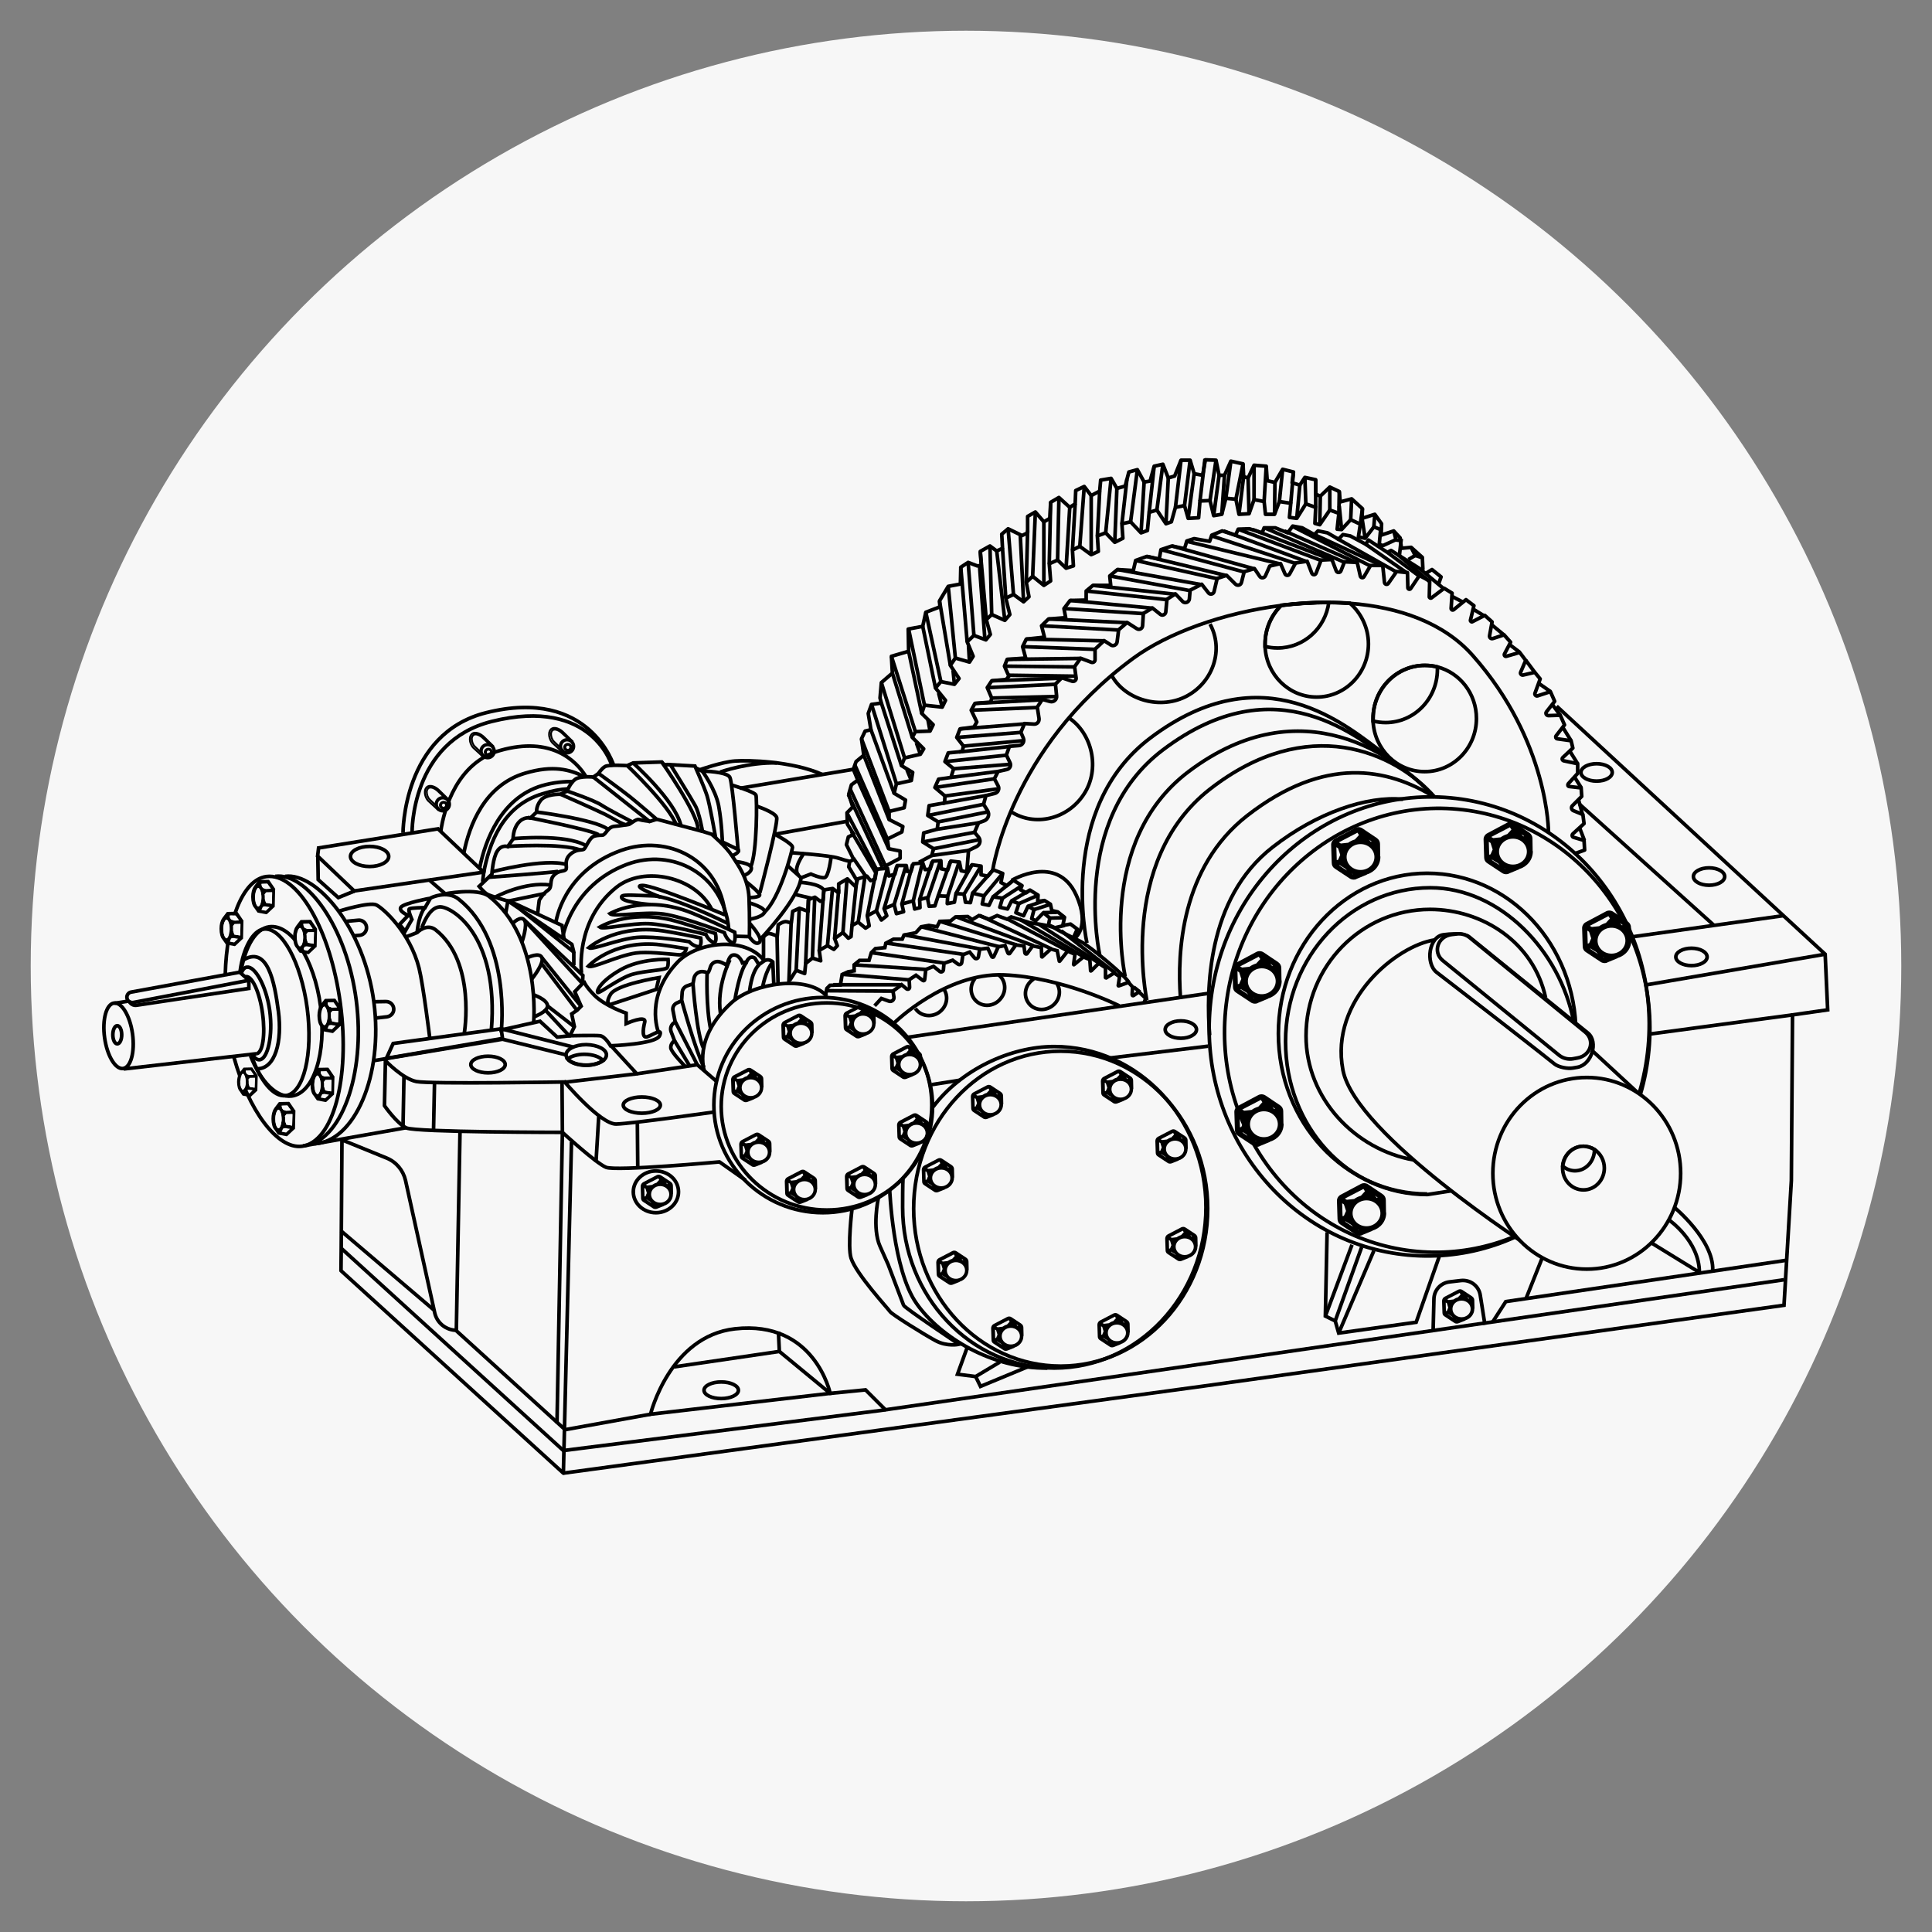 <?xml version="1.0" encoding="UTF-8"?> <!-- Generator: Adobe Illustrator 21.0.0, SVG Export Plug-In . SVG Version: 6.00 Build 0) --> <svg xmlns="http://www.w3.org/2000/svg" xmlns:xlink="http://www.w3.org/1999/xlink" id="Слой_2" x="0px" y="0px" viewBox="0 0 1000 1000" style="enable-background:new 0 0 1000 1000;" xml:space="preserve"><rect x="0" y="0" width="1000" height="1000" fill="#808080" stroke="none"/> <style type="text/css"> .st0{fill:#F7F7F7;} .st1{fill:none;stroke:#000000;stroke-width:1.879;stroke-miterlimit:10;} .st2{fill:none;stroke:#000000;stroke-width:1.887;stroke-miterlimit:10;} .st3{fill:none;stroke:#000000;stroke-width:1.879;stroke-linejoin:round;stroke-miterlimit:10;} .st4{fill:#F7F7F7;stroke:#000000;stroke-width:1.879;stroke-miterlimit:10;} .st5{fill:#F7F7F7;stroke:#000000;stroke-width:0.94;stroke-miterlimit:10;} </style> <g> <circle class="st0" cx="500" cy="500" r="484.1"></circle> <g> <ellipse transform="matrix(9.273767e-02 -0.996 0.996 9.273767e-02 141.785 1218.637)" class="st1" cx="739.6" cy="531.5" rx="118.8" ry="113.8"></ellipse> <ellipse transform="matrix(9.273767e-02 -0.996 0.996 9.273767e-02 143.565 1224.537)" class="st1" cx="743.7" cy="533.5" rx="114.9" ry="110"></ellipse> <path d="M664.3,581.7l-0.1-6.6c0-1.2-0.6-2.3-1.6-3L655,567c-1.1-0.7-2.5-0.8-3.7-0.2l-10.5,5.6c-1.2,0.6-2,2-1.9,3.3l0.3,9.3 c0,1.2,0.6,2.3,1.6,2.9l7.7,5.1c0.6,0.4,1.4,0.6,2.1,0.6c0.5,0,1.1-0.1,1.5-0.4l5.3-2.2l0-0.1c4.1-1.2,7-4.8,7-9.1 c0-0.1,0-0.2,0-0.3L664.3,581.7z M659.6,574c-0.1,0-0.1-0.1-0.2-0.1l-0.8-1l1.4,1L659.6,574z M652.6,569.3 C652.6,569.3,652.6,569.3,652.6,569.3l0.8,1.2l-2.1,2.3c-1.3,0.4-2.4,0.9-3.5,1.7l-3.8,0.4l-1-0.6L652.6,569.3z M642.5,577.4 l1.1,3.4l-1.1,2.5l-0.7,0.2l-0.2-6.7L642.5,577.4z M643.4,586.1l2.9,1.8c0.3,0.3,0.6,0.7,0.9,1l-4.1-2.7L643.4,586.1z M649.9,590.7l-0.3-0.2c0.2,0.1,0.5,0.2,0.7,0.3C650.2,590.8,650,590.8,649.9,590.7z M654.2,588.6c-4,0-7.2-3-7.2-6.7 s3.2-6.7,7.2-6.7s7.2,3,7.2,6.7S658.1,588.6,654.2,588.6z"></path> <path d="M717.4,627.7l-0.1-6.6c0-1.2-0.6-2.3-1.6-3l-7.6-5.1c-1.1-0.7-2.5-0.8-3.7-0.2l-10.5,5.6c-1.2,0.6-2,2-1.9,3.3l0.3,9.3 c0,1.2,0.6,2.3,1.6,2.9l7.7,5.1c0.6,0.4,1.4,0.6,2.1,0.6c0.5,0,1.1-0.1,1.5-0.4l5.3-2.2l0-0.1c4.1-1.2,7-4.8,7-9.1 c0-0.1,0-0.2,0-0.3L717.4,627.7z M712.7,620c-0.1,0-0.1-0.1-0.2-0.1l-0.8-1l1.4,1L712.7,620z M705.7,615.4 C705.7,615.4,705.7,615.4,705.7,615.4l0.8,1.2l-2.1,2.3c-1.3,0.4-2.4,0.9-3.5,1.7l-3.8,0.4l-1-0.6L705.7,615.4z M695.6,623.4 l1.1,3.4l-1.1,2.5l-0.7,0.2l-0.2-6.7L695.6,623.4z M696.5,632.2l2.9,1.8c0.3,0.3,0.6,0.7,0.9,1l-4.1-2.7L696.5,632.2z M703,636.7 l-0.3-0.2c0.2,0.1,0.5,0.2,0.7,0.3C703.3,636.8,703.2,636.8,703,636.7z M707.3,634.7c-4,0-7.2-3-7.2-6.7c0-3.7,3.2-6.7,7.2-6.7 s7.2,3,7.2,6.7C714.5,631.7,711.2,634.7,707.3,634.7z"></path> <path d="M714.4,443.4l-0.1-6.6c0-1.2-0.6-2.3-1.6-3l-7.6-5.1c-1.1-0.7-2.5-0.8-3.7-0.2l-10.5,5.6c-1.2,0.6-2,2-1.9,3.3l0.3,9.3 c0,1.2,0.6,2.3,1.6,2.9l7.7,5.1c0.6,0.4,1.4,0.6,2.1,0.6c0.5,0,1.1-0.1,1.5-0.4l5.3-2.2l0-0.1c4.1-1.2,7-4.8,7-9.1 c0-0.1,0-0.2,0-0.3L714.4,443.4z M709.6,435.7c-0.1,0-0.1-0.1-0.2-0.1l-0.8-1l1.4,1L709.6,435.7z M702.6,431 C702.6,431,702.6,431,702.6,431l0.8,1.2l-2.1,2.3c-1.3,0.4-2.4,0.9-3.5,1.7l-3.8,0.4l-1-0.6L702.6,431z M692.6,439.1l1.1,3.4 l-1.1,2.5l-0.7,0.2l-0.2-6.7L692.6,439.1z M693.4,447.8l2.9,1.8c0.3,0.3,0.6,0.7,0.9,1l-4.1-2.7L693.4,447.8z M700,452.4l-0.3-0.2 c0.2,0.1,0.5,0.2,0.7,0.3C700.2,452.5,700.1,452.5,700,452.4z M704.2,450.3c-4,0-7.2-3-7.2-6.7c0-3.7,3.2-6.7,7.2-6.7 s7.2,3,7.2,6.7C711.4,447.4,708.2,450.3,704.2,450.3z"></path> <path d="M793.3,440.6l-0.1-6.6c0-1.2-0.6-2.3-1.6-3l-7.6-5.1c-1.1-0.7-2.5-0.8-3.7-0.2l-10.5,5.6c-1.2,0.6-2,2-1.9,3.3l0.3,9.3 c0,1.2,0.6,2.3,1.6,2.9l7.7,5.1c0.6,0.4,1.4,0.6,2.1,0.6c0.5,0,1.1-0.1,1.5-0.4l5.3-2.2l0-0.1c4.1-1.2,7-4.8,7-9.1 c0-0.1,0-0.2,0-0.3L793.3,440.6z M788.5,432.9c-0.1,0-0.1-0.1-0.2-0.1l-0.8-1l1.4,1L788.5,432.9z M781.5,428.2 C781.6,428.2,781.6,428.2,781.5,428.2l0.8,1.2l-2.1,2.3c-1.3,0.4-2.4,0.9-3.5,1.7l-3.8,0.4l-1-0.6L781.5,428.2z M771.5,436.3 l1.1,3.4l-1.1,2.5l-0.7,0.2l-0.2-6.7L771.5,436.3z M772.4,445l2.9,1.8c0.3,0.3,0.6,0.7,0.9,1l-4.1-2.7L772.4,445z M778.9,449.6 l-0.3-0.2c0.2,0.1,0.5,0.2,0.7,0.3C779.2,449.7,779,449.6,778.9,449.6z M783.1,447.5c-4,0-7.2-3-7.2-6.7c0-3.7,3.2-6.7,7.2-6.7 s7.2,3,7.2,6.7C790.3,444.5,787.1,447.5,783.1,447.5z"></path> <path d="M844.3,486.6l-0.1-6.6c0-1.2-0.6-2.3-1.6-3l-7.6-5.1c-1.1-0.7-2.5-0.8-3.7-0.2l-10.5,5.6c-1.2,0.6-2,2-1.9,3.3l0.3,9.3 c0,1.2,0.6,2.3,1.6,2.9l7.7,5.1c0.6,0.4,1.4,0.6,2.1,0.6c0.5,0,1.1-0.1,1.5-0.4l5.3-2.2l0-0.1c4.1-1.2,7-4.8,7-9.1 c0-0.1,0-0.2,0-0.3L844.3,486.6z M839.5,478.9c-0.1,0-0.1-0.1-0.2-0.1l-0.8-1l1.4,1L839.5,478.9z M832.5,474.2 C832.5,474.2,832.5,474.2,832.5,474.2l0.8,1.2l-2.1,2.3c-1.3,0.4-2.4,0.9-3.5,1.7l-3.8,0.4l-1-0.6L832.5,474.2z M822.5,482.3 l1.1,3.4l-1.1,2.5l-0.7,0.2l-0.2-6.7L822.5,482.3z M823.3,491l2.9,1.8c0.3,0.3,0.6,0.7,0.9,1l-4.1-2.7L823.3,491z M829.9,495.6 l-0.3-0.2c0.2,0.1,0.5,0.2,0.7,0.3C830.1,495.7,830,495.7,829.9,495.6z M834.1,493.6c-4,0-7.2-3-7.2-6.7c0-3.7,3.2-6.7,7.2-6.7 s7.2,3,7.2,6.7C841.3,490.6,838.1,493.6,834.1,493.6z"></path> <polyline class="st1" points="291.6,762.5 623.2,717.4 923.4,675.6 927.2,611.1 927.8,525.3 946,522.7 944.7,493.9 805.7,365.5 "></polyline> <path class="st2" d="M738.7,618c-42.6,0-77-37.2-77-83s34.5-83,77-83c42.6,0,77,37.2,77,83"></path> <path class="st1" d="M731.8,600.4c-30.3-5.3-55.8-31.8-55.8-64.2c0-36.2,28.7-65.5,64.2-65.5c27,0,53.6,16.9,59.8,45.7"></path> <polyline class="st1" points="686.9,637.8 686,681.2 691.1,683.7 692.9,690 733,684.4 744.9,650.5 "></polyline> <line class="st1" x1="686" y1="681.2" x2="699.8" y2="644.3"></line> <line class="st1" x1="691.1" y1="683.7" x2="704.8" y2="645.5"></line> <line class="st1" x1="692.9" y1="690" x2="711.1" y2="647.4"></line> <polyline class="st1" points="923.4,662.4 455.5,730.1 291.6,750.8 176.5,646 "></polyline> <ellipse class="st1" cx="425.9" cy="572" rx="56.4" ry="55.7"></ellipse> <ellipse class="st1" cx="428" cy="572.7" rx="54.7" ry="53.6"></ellipse> <polyline class="st3" points="443.5,455.7 439.3,448.7 439.8,445.9 441.9,444.9 438.1,437.2 439.1,433.2 441.9,431.8 438.6,426.6 438.4,420.7 441.4,417.7 439.3,411.1 440.7,406.2 444,403.8 441.7,398.2 443.1,394.2 447.1,390.9 445.9,382.4 447.8,378.4 450.8,377.7 449.4,369.3 451.1,364.6 456.2,363.9 455.5,361.3 456.2,353.3 461.9,348.4 461.4,339.7 470.3,337.1 470.1,325.6 477.6,324.2 479.2,316.9 486.5,314.1 486.3,311 490.8,303.5 497.1,302.3 497.3,293.6 501.1,291.1 505.8,292.9 507.9,292.7 507.4,285.4 512.4,282.6 515.9,285.2 518.9,283.8 518.5,276.5 521.8,273.7 529,277.2 531.9,275.8 531.9,267.3 535.9,265 540.3,270.1 543.4,268.3 543.8,260 548.1,257.5 553.7,262.6 556.5,260.8 556.8,253.9 561.2,251.8 564.8,256.5 569.2,254.2 569.7,248.5 575.1,247.6 578.1,252.8 582.4,251.6 584.3,244.3 588.7,243.1 592.2,249.5 595.3,249 597.4,241.3 601.9,240.3 604.7,247.4 608,246.4 611.3,238.2 616,238.2 618.1,245.2 622.5,246 623.9,238 629.4,238.2 631,246 633.8,246 637.1,238.7 643.4,240.1 643.7,246.7 646,247.4 649.1,240.8 655.4,241.3 655.9,248.8 659.9,249.7 663.9,242.9 669.5,244.3 668.8,249.9 672.8,251.1 675.4,247.1 681,248.3 681,255.8 683.4,256.8 688.3,252.1 693.2,254.4 693.7,259.8 699.6,258.2 705.2,263.3 705,268.3 711.6,266.2 715.1,271.1 714.9,277 721.4,274.8 724.7,278.4 725.4,283.8 730.4,283.3 736.2,288.5 736.5,295 "></polyline> <line class="st1" x1="440.7" y1="430.4" x2="453.6" y2="452.2"></line> <line class="st1" x1="438.6" y1="421.2" x2="454.1" y2="450.8"></line> <line class="st1" x1="439.1" y1="411.3" x2="456.7" y2="448.9"></line> <line class="st1" x1="440" y1="408.3" x2="458.3" y2="448.2"></line> <line class="st1" x1="444" y1="403.8" x2="460" y2="439.3"></line> <line class="st1" x1="442.4" y1="395.8" x2="459.3" y2="434.3"></line> <line class="st1" x1="447.1" y1="390.9" x2="460.2" y2="424.2"></line> <line class="st1" x1="445.9" y1="382.4" x2="460.2" y2="420"></line> <line class="st1" x1="450.8" y1="377.7" x2="462.8" y2="410.6"></line> <line class="st1" x1="451.1" y1="364.6" x2="464" y2="405.7"></line> <line class="st1" x1="456.2" y1="363.9" x2="466.6" y2="396.3"></line> <line class="st1" x1="456.2" y1="353.3" x2="468.2" y2="392.3"></line> <line class="st1" x1="461.9" y1="348.4" x2="472.2" y2="381.7"></line> <line class="st1" x1="461.4" y1="339.7" x2="473.8" y2="378.7"></line> <line class="st1" x1="470.3" y1="337.1" x2="477.1" y2="369.3"></line> <line class="st1" x1="470.3" y1="325.6" x2="478.5" y2="365"></line> <line class="st1" x1="477.6" y1="324.2" x2="484.2" y2="356.1"></line> <line class="st1" x1="479.2" y1="316.9" x2="487" y2="352.8"></line> <line class="st1" x1="486.3" y1="311" x2="491.9" y2="344.4"></line> <line class="st1" x1="485.8" y1="358.7" x2="487.7" y2="366"></line> <line class="st1" x1="480.2" y1="372.1" x2="481.4" y2="378.4"></line> <line class="st1" x1="474.3" y1="384.5" x2="476.4" y2="390.4"></line> <line class="st1" x1="469.4" y1="398.4" x2="471.7" y2="404"></line> <line class="st1" x1="493.3" y1="347" x2="494" y2="354.2"></line> <line class="st1" x1="494.5" y1="340.6" x2="490.8" y2="303.5"></line> <line class="st1" x1="497.3" y1="293.6" x2="500.6" y2="332.2"></line> <line class="st1" x1="501.1" y1="291.1" x2="504.1" y2="328.9"></line> <line class="st1" x1="507" y1="292.9" x2="509.8" y2="331.2"></line> <line class="st1" x1="501.8" y1="342.7" x2="501.3" y2="334.3"></line> <line class="st1" x1="507.4" y1="285.4" x2="510.5" y2="320.7"></line> <line class="st1" x1="512.4" y1="282.6" x2="513.3" y2="318.1"></line> <line class="st1" x1="515.9" y1="285.2" x2="520.1" y2="321.1"></line> <line class="st1" x1="518.9" y1="283.8" x2="520.6" y2="309.6"></line> <line class="st1" x1="521.8" y1="273.7" x2="524.6" y2="308"></line> <line class="st1" x1="528.1" y1="277.2" x2="529.8" y2="311.5"></line> <line class="st1" x1="531.9" y1="274.6" x2="531.2" y2="301.4"></line> <line class="st1" x1="535.9" y1="265" x2="534.5" y2="298.3"></line> <line class="st1" x1="540.3" y1="270.1" x2="540.3" y2="303"></line> <line class="st1" x1="543.1" y1="291.8" x2="543.8" y2="260"></line> <line class="st1" x1="547.4" y1="289.9" x2="548.1" y2="257.5"></line> <line class="st1" x1="553.7" y1="262.6" x2="551.8" y2="294.1"></line> <line class="st1" x1="556.5" y1="260.8" x2="555.1" y2="284.7"></line> <line class="st1" x1="561.2" y1="251.8" x2="558.9" y2="282.8"></line> <line class="st1" x1="564.8" y1="256.5" x2="564.8" y2="287.1"></line> <line class="st1" x1="569.2" y1="254.2" x2="568" y2="277.4"></line> <line class="st1" x1="575.1" y1="247.6" x2="572.3" y2="275.8"></line> <line class="st1" x1="578.1" y1="252.8" x2="577" y2="280.7"></line> <line class="st1" x1="583.3" y1="248.1" x2="580.7" y2="271.1"></line> <line class="st1" x1="588.7" y1="243.1" x2="585.2" y2="270.1"></line> <polyline class="st3" points="722.6,279.3 715.8,282.4 713.9,281.7 714.6,274.1 711.1,272.7 706.6,278.6 703.1,277.9 704.1,271.3 699.1,269 694.4,274.1 692.1,273.9 693,265.7 688.3,264 683.1,271.6 680.6,270.9 681,262.6 675.9,260.8 671.2,268.3 667.4,267.8 668.1,260.5 662.2,259.6 659.7,266.2 655,266.2 654.3,259.6 649.1,258.6 646.5,265.9 641.3,266.2 639.7,258.4 634.5,257.9 632.4,266.2 628.2,266.9 626.3,259.1 621.1,259.3 620.4,268 615,268.3 613.1,261.7 608.4,262.6 606.3,270.1 603.5,271.1 598.8,264 594.8,265.2 593.9,274.6 590.6,275.8 585.2,270.1 580.7,271.1 581.2,278.6 577,280.7 572.3,275.8 568,277.4 568.5,285.4 564.8,287.1 558.9,282.8 555.1,284.7 555.6,292.9 551.8,294.1 547.4,289.9 543.1,291.8 543.8,300.7 540.3,303 534.5,298.3 531.2,301.4 532.6,308.9 529.8,311.5 524.6,307.7 520.6,309.6 522.7,318.1 520.1,321.1 513.3,318.1 510.5,320.7 512.6,328.4 510.3,331.2 504.1,328.9 500.6,332.2 503.7,339.7 501.8,342.7 494.5,340.6 491.9,344.4 496.4,351.2 494,354.2 487,352.8 484.2,356.1 489.4,362.5 487.7,366 478.5,365 477.1,369.3 483,375.1 481.4,378.4 473.8,378.7 472.2,381.7 478.1,387.6 476.4,390.4 468.2,392.3 466.6,396.3 472.4,399.8 471.7,404 464,405.7 462.8,410.6 468.7,414.1 468,418.1 460.2,420 460.2,424.2 467.3,427.8 466.8,430.6 459.3,434.3 460,439.3 465.9,440.5 465.9,444.2 457.4,448.7 "></polyline> <line class="st1" x1="592.2" y1="249.5" x2="590.6" y2="275.8"></line> <line class="st1" x1="597.4" y1="241.3" x2="594.8" y2="265.2"></line> <line class="st1" x1="601.9" y1="240.3" x2="598.8" y2="264"></line> <line class="st1" x1="604.7" y1="247.4" x2="603.5" y2="271.1"></line> <line class="st1" x1="611.3" y1="238.2" x2="608.4" y2="262.6"></line> <line class="st1" x1="616" y1="238.2" x2="613.1" y2="261.7"></line> <line class="st1" x1="618.1" y1="245.2" x2="615" y2="268.3"></line> <line class="st1" x1="623.7" y1="237.5" x2="621.1" y2="259.3"></line> <line class="st1" x1="629.4" y1="238.2" x2="626.3" y2="259.1"></line> <line class="st1" x1="631" y1="246" x2="628.2" y2="266.9"></line> <line class="st1" x1="633.8" y1="246" x2="632.4" y2="266.2"></line> <line class="st1" x1="637.1" y1="238.7" x2="634.5" y2="257.9"></line> <line class="st1" x1="643.4" y1="240.1" x2="639.7" y2="258.4"></line> <line class="st1" x1="643.7" y1="246.7" x2="641.3" y2="266.2"></line> <line class="st1" x1="649.1" y1="240.8" x2="649.1" y2="258.6"></line> <line class="st1" x1="646" y1="247.4" x2="646.5" y2="265.9"></line> <line class="st1" x1="655.4" y1="241.3" x2="654.3" y2="259.6"></line> <line class="st1" x1="659.9" y1="249.7" x2="659.7" y2="266.2"></line> <line class="st1" x1="663.9" y1="242.9" x2="662.2" y2="259.6"></line> <line class="st1" x1="669.5" y1="244.3" x2="668.1" y2="260.5"></line> <line class="st1" x1="672.8" y1="251.1" x2="671.2" y2="268.3"></line> <line class="st1" x1="675.4" y1="247.1" x2="675.9" y2="260.8"></line> <line class="st1" x1="681" y1="248.3" x2="681" y2="262.6"></line> <line class="st1" x1="683.4" y1="256.8" x2="683.1" y2="271.6"></line> <line class="st1" x1="688.3" y1="252.1" x2="688.3" y2="264"></line> <line class="st1" x1="693.2" y1="254.4" x2="693" y2="265.7"></line> <line class="st1" x1="699.6" y1="258.2" x2="699.1" y2="269"></line> <line class="st1" x1="705.2" y1="263.3" x2="704.1" y2="271.3"></line> <line class="st1" x1="693.2" y1="261.9" x2="694.4" y2="274.1"></line> <line class="st1" x1="705" y1="268.3" x2="706.6" y2="278.6"></line> <line class="st1" x1="711.6" y1="266.2" x2="711.1" y2="272.7"></line> <polyline class="st1" points="721.4,274.8 722.6,279.5 725.2,279.8 724.3,287.8 "></polyline> <polyline class="st1" points="730.4,283.3 732.5,287.5 729,289.6 "></polyline> <line class="st1" x1="732.5" y1="287.5" x2="736.2" y2="288.7"></line> <line class="st1" x1="817.6" y1="428.5" x2="820.1" y2="435"></line> <line class="st1" x1="817" y1="413.8" x2="819.2" y2="421.9"></line> <line class="st1" x1="814.8" y1="401.9" x2="818.5" y2="407.8"></line> <line class="st1" x1="812.3" y1="388.4" x2="816.6" y2="395.3"></line> <line class="st1" x1="809.1" y1="376.8" x2="813.2" y2="383.4"></line> <line class="st1" x1="803.2" y1="364.3" x2="807.6" y2="370.2"></line> <line class="st1" x1="796.3" y1="353.6" x2="802.6" y2="358"></line> <line class="st1" x1="789.7" y1="341.7" x2="794.4" y2="348"></line> <line class="st1" x1="781.3" y1="333.6" x2="786.6" y2="337.6"></line> <line class="st1" x1="771.9" y1="323.2" x2="778.4" y2="328.6"></line> <line class="st1" x1="762.2" y1="315.1" x2="768.4" y2="318.9"></line> <line class="st1" x1="751.2" y1="308.5" x2="757.1" y2="311.6"></line> <path class="st3" d="M500.4,451.7l0.9-11.5l4.1-2c1.9-0.9,2.4-3.3,1.1-4.9l-2.1-2.5l2.1-4.9l2.8-1c2.2-0.8,3.1-3.4,1.8-5.4l-2-3.2 l1.2-4.5l4.5-1.1c1.8-0.4,2.7-2.4,1.8-4l-1.9-3.6l1.9-3.8l4.5-1c1.6-0.3,2.4-2.1,1.7-3.5l-1.9-4l1.6-4.5l4.9-0.4 c1.8-0.1,3-2.1,2.3-3.8l-1.3-3.1l1.9-4.5l4.9,0.3c1.6,0.1,2.8-1.3,2.6-2.9l-0.9-5.9l2.6-4l4,1.1c1.8,0.5,3.6-1,3.4-2.8l-0.6-6.2 l3.3-3.3l5.3,1.8c1.1,0.4,2.3-0.6,2.1-1.7l-0.8-5.8l3.1-4.4l5.6,2.1c0.9,0.3,1.9-0.3,1.9-1.3v-5.5l4.7-4.4l3.4,2.2 c1.3,0.9,3.1,0,3.3-1.5l0.8-6.3l4.4-3.8l5,3.2c1.3,0.8,2.9,0,3-1.5l0.4-6.4l4.7-2.8l4.1,3.3c1,0.8,2.6,0.2,2.8-1.2l0.6-6.6 l4.4-2.8l3.8,4c1.2,1.1,3.2,0.3,3.4-1.3l0.4-4.6l6-3.1l3.6,4.6c0.9,0.9,2.5,0.5,2.8-0.8l1.6-6.8l4.9-1.6l4.5,4.5 c1.1,1.1,2.9,0.6,3.2-0.9l1.4-5.5l5.3-1.6l2.7,4c0.7,1.1,2.4,1,3-0.3l2.2-5l5.6-1.3l2.3,5.3c0.4,1,1.9,1.1,2.4,0.1l3.1-5.7l6-0.9 l2.4,6.2c0.4,1,1.8,1,2.2,0l2.6-6.8l5.6-0.3l2.2,5.8c0.4,1.2,2.1,1.2,2.5,0l1.8-4.6l6.6,0.3l1.6,7.1c0.2,0.9,1.5,1.1,1.9,0.3 l3.4-5.8h6.3l0.9,8.7c0.1,1,1.2,1.4,1.9,0.7l4.4-6.3l5.6,0.6l0.2,7.8c0,0.8,1.1,1.1,1.5,0.4l4.5-6.7l5.3,2.8l-0.2,8.1 c-0.1,0.6,0.6,1,1.1,0.7l6.6-5l4.1,2.5l-0.5,7.9c0,0.7,0.7,1.1,1.3,0.7l6.4-5.2l4.1,3.1l-1.8,7.5c-0.1,0.6,0.5,1.1,1,0.8l6.4-3.3 l3.8,3.4L771,329c-0.2,1,0.7,1.8,1.7,1.5l5.8-1.9l3.4,3.8l-3.2,6.1c-0.3,0.7,0.3,1.4,1,1.2l6.9-2l3.1,4.1l-2.6,6.1 c-0.4,0.8,0.4,1.7,1.3,1.5l6-1.4l2.8,3.4l-2.7,7.4c-0.3,0.8,0.5,1.6,1.3,1.4l6.7-2.2l2.2,5l-4.3,5.5c-0.6,0.8,0.1,1.9,1.1,1.9 l6.1-0.2l2.2,5l-4.4,5.7c-0.4,0.6-0.1,1.4,0.6,1.5l7.2,1l0.9,3.8l-5.2,4.9c-0.6,0.6-0.3,1.5,0.5,1.7l7.2,1.5v5l-4.9,5.4 c-0.4,0.5-0.2,1.3,0.5,1.4l6.2,0.7l0.3,4.4l-4.9,4.9c-0.7,0.8-0.4,2.1,0.6,2.5l4.9,2l0.6,4.7l-5.8,5.3c-0.6,0.6-0.4,1.6,0.4,1.8 l5.4,1.6l0.3,5l-5.3,1.9"></path> <polyline class="st3" points="475.7,446.3 482.3,442.8 483.2,439.3 477.6,435.8 478.1,431.1 485.1,429.2 485.6,425.4 480.2,422.1 480.9,417 488.9,415.6 489.1,412 483.9,407.6 485.8,403.3 492.2,402.4 493.6,397.9 489.1,394.2 490.8,389.7 498,389 498.7,386.2 495.2,381.7 496.9,377.3 504.1,376.3 505.6,373.7 502.7,367.6 504.6,364.1 512.8,363.4 513.3,361.3 511,355.9 513.3,352.4 520.8,351.7 522.2,350 519.9,344.8 521.3,341.3 530.9,340.6 529.3,334.7 531.2,330.8 540.6,329.8 539.1,323.9 542.7,320.4 551.6,319.7 550.7,315 553.9,310.8 562.2,310.6 562.2,305.9 565.7,303 574.9,303 574.4,298.1 578.4,294.8 586.6,295.3 587.8,290.1 593.6,288 600,289.4 600.9,284.5 606.6,282.6 613.1,284 614.3,280 618.1,278.8 626.1,280.2 627.2,277 632.6,274.8 639.5,277 640.9,273.9 646.7,273.7 653.3,275.8 654.3,273.2 660.1,273.2 666.5,275.8 669.1,272.3 674,273.2 680.3,276.7 682.2,274.8 687.1,275.8 692.8,279.1 695.1,276.7 698.9,277.4 706.9,281.7 708.3,279.5 718.1,285.9 720,284.9 734.8,294.3 747.4,304.8 "></polyline> <polyline class="st3" points="738.1,296.7 741.2,294.8 745.9,298.6 744.5,302.6 "></polyline> <line class="st1" x1="718.1" y1="285.9" x2="734.6" y2="298.2"></line> <line class="st1" x1="723.5" y1="287.1" x2="739.9" y2="301"></line> <line class="st1" x1="706.9" y1="281.7" x2="728.3" y2="296.6"></line> <line class="st1" x1="691.8" y1="278.6" x2="722.7" y2="296"></line> <line class="st1" x1="669.1" y1="272.5" x2="709.2" y2="292.9"></line> <line class="st1" x1="680.3" y1="276.7" x2="715.5" y2="292.9"></line> <line class="st1" x1="654.5" y1="273.2" x2="695.8" y2="291"></line> <line class="st1" x1="664.8" y1="274.8" x2="702.3" y2="291.3"></line> <line class="st1" x1="641.3" y1="274.1" x2="683.5" y2="290"></line> <line class="st1" x1="648.4" y1="274.1" x2="689.2" y2="289.7"></line> <line class="st1" x1="627.2" y1="277.4" x2="670.4" y2="291.6"></line> <line class="st1" x1="633.3" y1="274.8" x2="676.3" y2="290.7"></line> <line class="st1" x1="614.3" y1="280.2" x2="662.6" y2="291.9"></line> <line class="st1" x1="649.1" y1="294.4" x2="606.6" y2="282.6"></line> <line class="st1" x1="600.9" y1="284.5" x2="643.8" y2="296"></line> <line class="st1" x1="587.8" y1="290.1" x2="629.8" y2="299.5"></line> <line class="st1" x1="593.6" y1="288" x2="634.7" y2="297.9"></line> <line class="st1" x1="578.4" y1="294.8" x2="621.8" y2="302.6"></line> <line class="st1" x1="574.4" y1="298.1" x2="615.9" y2="305.7"></line> <line class="st1" x1="608.4" y1="307.6" x2="565.7" y2="303"></line> <line class="st1" x1="562.2" y1="305.9" x2="604" y2="310.4"></line> <line class="st1" x1="553.9" y1="310.8" x2="596.5" y2="314.8"></line> <line class="st1" x1="550.7" y1="315" x2="591.8" y2="317.6"></line> <line class="st1" x1="542.7" y1="320.4" x2="583.3" y2="322.3"></line> <line class="st1" x1="539.1" y1="323.9" x2="578.9" y2="326.1"></line> <line class="st1" x1="531.2" y1="330.8" x2="571.4" y2="331.7"></line> <line class="st1" x1="529.3" y1="334.7" x2="566.7" y2="336.1"></line> <line class="st1" x1="521.3" y1="341.3" x2="559.2" y2="340.8"></line> <line class="st1" x1="519.9" y1="344.8" x2="556.1" y2="345.2"></line> <line class="st1" x1="513.3" y1="352.4" x2="549.5" y2="351"></line> <line class="st1" x1="511.4" y1="355.9" x2="546.2" y2="354.2"></line> <line class="st1" x1="539.4" y1="362.2" x2="504.6" y2="364.1"></line> <line class="st1" x1="502.7" y1="367.6" x2="536.8" y2="366.2"></line> <line class="st1" x1="496.9" y1="377.3" x2="530.2" y2="374.7"></line> <line class="st1" x1="495.2" y1="381.7" x2="528.3" y2="379.1"></line> <line class="st1" x1="498.7" y1="386.2" x2="529.3" y2="383.4"></line> <line class="st1" x1="546.8" y1="360.5" x2="513.3" y2="361.3"></line> <line class="st1" x1="557" y1="350" x2="522.2" y2="349.5"></line> <line class="st1" x1="496.4" y1="389.2" x2="522.5" y2="386.4"></line> <line class="st1" x1="489.1" y1="394.2" x2="520.8" y2="390.9"></line> <line class="st1" x1="493.6" y1="397.9" x2="522.9" y2="395.6"></line> <line class="st1" x1="492.2" y1="402.4" x2="516.6" y2="399.3"></line> <line class="st1" x1="483.9" y1="407.6" x2="514.7" y2="403.1"></line> <line class="st1" x1="489.1" y1="412" x2="516.6" y2="408.3"></line> <line class="st1" x1="487.9" y1="415.8" x2="510.3" y2="411.8"></line> <line class="st1" x1="480.2" y1="422.1" x2="509.1" y2="416.3"></line> <line class="st1" x1="485.6" y1="425.4" x2="511" y2="420.3"></line> <line class="st1" x1="485.1" y1="429.2" x2="506.5" y2="425.9"></line> <line class="st1" x1="477.6" y1="435.8" x2="504.4" y2="430.8"></line> <line class="st1" x1="483.2" y1="439.3" x2="507" y2="434.6"></line> <line class="st1" x1="482.3" y1="442.8" x2="501.3" y2="440.2"></line> <path class="st3" d="M395.2,496.6v-11.5c0,0,1.4-2.1,3.1-1.9c1.6,0.2,4,1.4,4,1.4l0.5-5.9c0,0,2.8-2.1,4.5-1.6 c1.6,0.5,2.3,0.5,2.3,0.5l0.7-5.9l3.5-1.6l4.5,1.6l0.2-6.1l3.3-1.2l2.8,2.1l1.4-0.5l0.5-5.4l4.5-0.7l3.1,2.3v-4.7l4.5-2.6l4.2,4 l1.2-4l4.7-1.4l1.9,2.3l2.3-0.7l0.9-5.2l5.6-0.5l0.7,4l3.1-0.9l1.2-4.5h4.7l0.5,3.1h1.9l1.2-4l4.9-0.5l1.2,3.5l2.6-0.2l1.4-4.2 l4.2-0.2l0.2,4.2l3.3,0.7l1.6-4.7l4.5,0.5l0.9,4.5l3.3,0.7l2.3-3.8l4.7,0.7v4.5l3.5,0.7l2.8-3.3l4.9,1.9l-0.9,4.7l3.1,1.6l3.3-2.8 l4.5,2.8l-0.9,2.1l3.1,1.6l1.9-1.4l4.2,2.6l-0.2,3.3l3.5-0.5l3.1,1.9l0.7,3.3l3.1,0.7l3.5,2.8l-0.9,4.2l4-0.7l3.5,2.6l-1.9,4.2"></path> <polyline class="st3" points="408.8,507.4 412.1,502.2 416.5,503.9 417,498.7 420.5,495.9 424.8,497.3 424,491.9 428.3,489.5 431.6,491.4 433.4,489.5 432,485.8 436.3,482.7 439.1,485.6 440.5,484.8 441,479 444.2,477.3 448,480.4 449.9,479.2 448.9,474 453.6,471.5 456.2,476.2 459,474 457.6,470.3 462.8,468.2 464,472.9 467.7,471.9 466.8,467.9 472.7,466.3 473.4,470.5 476.2,469.8 476,465.6 480,464.6 480.9,469.1 483.9,468.9 485.6,463.7 490.5,463.9 490.3,467.7 494,467 494.8,462.5 499,462.8 499.7,467 502.3,467.2 503.4,462.3 509.3,463.7 508.4,467.9 511.9,468.6 514,464.2 518.9,464.9 517.5,469.6 521.5,470.5 523.6,466.3 527.4,467.7 525.8,472.4 529.8,474 532.1,469.1 535.2,470.8 534,475.5 536.1,476.6 540.1,472.4 543.4,475.2 542.7,478.7 546,480.2 551.1,479 "></polyline> <line class="st1" x1="412.1" y1="502.2" x2="413.7" y2="470.1"></line> <line class="st1" x1="417" y1="498.7" x2="418.4" y2="465.6"></line> <line class="st1" x1="420.5" y1="495.9" x2="421.7" y2="464.4"></line> <line class="st1" x1="409.5" y1="477.6" x2="408.3" y2="509"></line> <line class="st1" x1="430.9" y1="459.9" x2="428.3" y2="489.5"></line> <line class="st1" x1="434.1" y1="460.4" x2="432" y2="485.8"></line> <line class="st1" x1="438.4" y1="455" x2="436.3" y2="482.7"></line> <line class="st1" x1="443.5" y1="455" x2="441" y2="479"></line> <polyline class="st1" points="444.2,477.3 447.8,453.1 441.7,444.2 "></polyline> <line class="st1" x1="448.9" y1="474" x2="453.6" y2="450.3"></line> <line class="st1" x1="459.3" y1="449.6" x2="453.6" y2="471.5"></line> <line class="st1" x1="464.2" y1="448.2" x2="457.6" y2="470.3"></line> <line class="st1" x1="462.8" y1="468.2" x2="468.9" y2="448.2"></line> <line class="st1" x1="472.4" y1="447.3" x2="466.8" y2="467.9"></line> <line class="st1" x1="477.4" y1="446.8" x2="472.7" y2="466.3"></line> <line class="st1" x1="482.5" y1="445.9" x2="476" y2="465.6"></line> <line class="st1" x1="402.2" y1="484.6" x2="402.7" y2="508.8"></line> <line class="st1" x1="486.8" y1="445.6" x2="480" y2="465.6"></line> <line class="st3" x1="491.9" y1="445.9" x2="485.6" y2="463.7"></line> <line class="st3" x1="496.4" y1="446.3" x2="490.5" y2="463.9"></line> <line class="st3" x1="503" y1="447.7" x2="494.8" y2="462.5"></line> <line class="st3" x1="499" y1="462.8" x2="507.7" y2="448.4"></line> <line class="st3" x1="503.4" y1="462.3" x2="514" y2="450.3"></line> <line class="st3" x1="509.3" y1="463.7" x2="518.9" y2="452.2"></line> <line class="st3" x1="514" y1="464.2" x2="524.4" y2="455.7"></line> <line class="st3" x1="518.9" y1="464.9" x2="528.8" y2="458.5"></line> <line class="st3" x1="523.6" y1="466.3" x2="532.8" y2="460.9"></line> <line class="st3" x1="527.4" y1="467.7" x2="537" y2="463.5"></line> <line class="st3" x1="532.1" y1="469.1" x2="540.3" y2="466.3"></line> <line class="st3" x1="535.2" y1="470.8" x2="543.4" y2="468.2"></line> <line class="st1" x1="540.1" y1="472.4" x2="547.1" y2="472.2"></line> <line class="st1" x1="543.4" y1="475.2" x2="550.7" y2="475"></line> <path class="st1" d="M393.7,486c0,0,20-21.1,20.9-31.7l-7-6.3"></path> <path class="st1" d="M401,431.8c0,0,9.4,4.9,9.2,6.8s-6.6,26.8-14.8,33.8"></path> <path class="st1" d="M393.3,462.1c0,0,9.6-36.2,8.7-39c-0.9-2.8-10.6-5.9-10.6-5.9"></path> <path class="st1" d="M378.9,406.4c0,0,12,3.5,12.4,5.2c0.5,1.6,0.7,29.6-2.8,37.3"></path> <path class="st1" d="M382,439.7c0,0-2.8-34.3-4.2-37.3c-1.4-3.1-14.3-3.3-14.3-3.3s6.8,9.2,8.5,18.1c1.6,8.9,1.9,18.6,1.9,18.6 L382,439.7z"></path> <path class="st1" d="M347,395.8l12.7,0.7c0,0,4.9,11,6.3,15.5s4.2,20.4,4.2,20.4l-6.6-2.1c0,0-1.6-9.6-3.8-13.4 C357.8,413.2,347,395.8,347,395.8z"></path> <path class="st1" d="M347,395.8h-3.3l-1.2-1.4l-14.8,0.5l-3.1,1.4c0,0-9.6-0.7-11.5,0.5s-3.3,3.5-3.3,3.5s12.7,9.2,16.4,12.2 c3.4,2.7,13.6,11.5,13.6,11.5l23.7,6.3"></path> <path class="st1" d="M378.9,443c0,0,4.5-1.9,3.1-3.3"></path> <path class="st1" d="M380.4,445.9c0,0,8.2,0.7,8.5,3.3c0.2,2.6-4,4-4,4"></path> <path class="st1" d="M386.2,456.4c0,0,7,5.4,7,6.8s-5.6,1.4-5.6,1.4"></path> <path class="st1" d="M387.4,467.2c0,0,9.6,2.6,8.2,5.2c-1.4,2.6-8.2,3.5-8.2,3.5"></path> <path class="st1" d="M387.9,477.8c0,0,7.3,7.8,5.2,9.9c-2.1,2.1-5.2-2.8-5.2-2.8s0.2-9.9-0.2-20.2c-0.5-10.3-5.6-16.7-8.7-21.6 c-3.1-4.9-10.3-11-10.3-11"></path> <line class="st1" x1="360.2" y1="397.5" x2="363.4" y2="399.1"></line> <path class="st1" d="M327.7,394.9c0,0,21.6,19.3,24.7,32.2"></path> <path class="st1" d="M324.7,396.3c0,0,21.8,20.7,25.4,30.8"></path> <path class="st1" d="M342.5,394.4c0,0,18.6,26.3,18.8,34.8"></path> <path class="st1" d="M309.9,400.3l-2.8,1.9c0,0-6.8-0.7-9.4,1.2s-4.2,6.1-4.2,6.1l-3.5,1.6c0,0-7.5-0.2-10.1,3.1 c-2.6,3.3-2.1,6.1-2.1,6.1l-3.3,3.1c0,0-3.5-0.9-6.3,2.6s-2.6,8.2-2.6,8.2l-2.8,4c0,0-3.1-1.2-5.4,2.3c-2.3,3.5-2.8,12-2.8,12 l-6.6,6.3c0,0,2.1,2.6,3.8,3.8c1.6,1.2,11.3,3.8,11.3,3.8l19.3-4"></path> <polyline class="st1" points="307.1,402.2 336.2,425.2 340,424 "></polyline> <path class="st1" d="M293.4,409.4c0,0,13.9,4.7,17.9,7.3c4,2.6,15.5,8.5,15.5,8.5s-1.4,1.2-2.6,1.6c-1.2,0.5-8.5-4.1-10.8-5.2 c-6.8-3.3-23.5-10.6-23.5-10.6"></path> <path class="st1" d="M278.2,473.3l0.9-7.3c0,0,1.9-3.5,4.5-5.2s0.4-5.1,3.3-8c2.3-2.3,4.7-1.6,5.9-2.6s-1.4-4.9,2.6-8.2 c3.5-2.9,6.1-1.6,7-2.6s2.6-5.2,4.5-6.3c0.9-0.6,3-0.8,4.8-0.8c1.9,0,2.7-4.4,6.5-4.6c2.1-0.1,6.1-0.9,7-0.9s4-3.1,5.6-2.6 c1.6,0.5,5.4,0.9,5.4,0.9"></path> <path class="st1" d="M277.7,420.3c0,0,30.3,3.8,36.9,8.9"></path> <path class="st1" d="M273.2,423.1c0,0,32.2,6.3,36.6,8.9"></path> <path class="st1" d="M265.5,434.1c0,0,27-2.6,37.6,3.5"></path> <path class="st1" d="M262.7,438.1c0,0,27.7-1.9,37.8,1.9"></path> <path class="st1" d="M254.4,451.3c0,0,27.2-7.3,39-3.8"></path> <path class="st1" d="M252.6,454.1c0,0,35-2.6,36.4-3.1"></path> <path class="st1" d="M256.6,464.2c0,0,14.8-8,28.4-6.1"></path> <line class="st1" x1="382.9" y1="408" x2="441.7" y2="398.2"></line> <line class="st1" x1="401" y1="431.8" x2="437.9" y2="425.2"></line> <path class="st1" d="M410,441.4c0,0,19,1.2,24,2.8c4.9,1.6,5.9,1.6,5.9,1.6"></path> <path class="st1" d="M362.3,398.4c0,0,11.3-4,18.1-4.5c6.8-0.5,29.6,0,45.3,7"></path> <path class="st1" d="M372.8,399.6c0,0,14.6-5.2,29.4-4.7"></path> <path class="st1" d="M430.2,443.3c0,0-1.2,10.8-3.5,11c-2.3,0.2-7-1.9-7-1.9l-4.9,1.9"></path> <path class="st1" d="M416.3,441.4c0,0-6.6,8.7-2.8,11.7"></path> <path class="st1" d="M414.2,456.7c0,0,10.1,0.5,12.2,4l-2.3,31"></path> <line class="st1" x1="411.6" y1="463" x2="419.8" y2="464.9"></line> <path class="st1" d="M208.6,431.1c0,0-0.2-51.4,43-62.2c53.9-13.5,66.2,27.7,66.2,27.7"></path> <path class="st1" d="M213.3,430.8c0,0-0.7-47,41.3-57.4c52.4-13,62.3,23.4,62.3,23.4"></path> <path class="st1" d="M240.1,441.4c2.8-14.1,10.6-35,31.7-41.2c14.5-4.3,23.1-1.9,30.6,1.8"></path> <path class="st1" d="M248.3,449.1c2.8-14.1,11.1-36.1,32.1-42.4c6-1.8,12-2.2,16.5-2.2"></path> <path class="st1" d="M228.1,430.6c1.7-12.2,8.6-36,30.9-42.2c26.2-7.4,39.2,5.2,44.3,13.6"></path> <ellipse class="st1" cx="191.3" cy="443.3" rx="9.9" ry="5.2"></ellipse> <path class="st1" d="M294.1,408.3c-4,0.2-8.2,1-13.4,2.6c-21,6.3-27.6,26.4-30.3,40.6l-23.7-22.5l-61.8,9.9l-0.5,4.2l19.5,18.6"></path> <polyline class="st1" points="164.5,443 164.7,455.3 175.1,464.6 183.7,461.1 250.4,451.4 249.8,456.4 "></polyline> <path class="st1" d="M206.8,478.5l4.5-4.7c0,0-5.2-2.1-3.8-4.2c1.4-2.1,15.3-4.7,15.3-4.7l-2.8,4.9c0,0-7.5,0-8.2,0.7 c-0.7,0.7,1.4,5.4,1.4,5.4l-3.5,6.1L206.8,478.5z"></path> <line class="st1" x1="222" y1="455.3" x2="230.3" y2="462.5"></line> <path class="st1" d="M116.6,502.5"></path> <path class="st1" d="M116.6,504.3c0.7-26.9,8.8-49,21.3-50.6c16.1-2.1,33.2,27.4,38.3,66s-3.8,71.5-19.9,73.6 c-12.8,1.7-27.7-18.8-35.2-46"></path> <path class="st1" d="M147.6,453.6c16.1-2.1,40.8,26.4,45.9,64.9S183.3,591,162.8,592"></path> <path class="st1" d="M124.9,501.8c2.3-12.2,7.5-21.2,14.5-22.1c11.4-1.5,23.3,16.9,26.5,41.1c3.2,24.2-3.5,45-14.9,46.5 c-7.9,1-16-7.4-21.3-20.7"></path> <path class="st1" d="M124.3,502.5c1.6-11.7,6.6-20.9,12.2-21.6c9.3-1.2,19.3,17.1,22.5,40.9c3.1,23.8-1.8,44.1-11.1,45.3 c-6.4,0.8-13.1-7.5-17.7-20.5"></path> <path class="st1" d="M125.3,497.3c13.2-8.7,16.8,11,18.8,26.2s-1.4,30.2-11.5,29.7"></path> <ellipse transform="matrix(0.99 -0.138 0.138 0.99 -73.627 13.685)" class="st1" cx="61.6" cy="536.3" rx="7.3" ry="17.1"></ellipse> <path class="st1" d="M127.2,505.5c3.3-0.5,7.2,8.1,8.7,19.1c1.5,11,0.1,20.3-3.1,20.8"></path> <path class="st1" d="M132.8,545.4"></path> <path class="st1" d="M124.6,504.4c0.8-2.3,1.9-3.7,3.2-3.8c4-0.6,9.9,9.2,11.8,22.4c1.8,13.2-1.1,25-5.1,25.5 c-1.2,0.2-2.4-0.6-3.6-2.1"></path> <ellipse class="st1" cx="60.7" cy="535.6" rx="2.3" ry="4.7"></ellipse> <line class="st1" x1="59.2" y1="519.3" x2="66.3" y2="518.2"></line> <line class="st1" x1="64" y1="553.3" x2="132.8" y2="545.4"></line> <path class="st1" d="M65.7,516.5L65.7,516.5c-0.2-1.4,0.8-2.8,2.2-3l56.2-10.3l4.7,4.2l-59.9,11.5 C67.3,519.1,65.9,518.1,65.7,516.5z"></path> <path class="st1" d="M128.8,507.4v4.2l-58,8.7c-1.7,0.3-3.3-0.6-4-2.2l0,0"></path> <path class="st0" d="M123.2,486l-2,1.9l-2.3-0.4l0.6-1.4c0.1-0.1,0.1-0.2,0.2-0.3l1-0.2L123.2,486z"></path> <g> <path d="M126,476.5l-3-4.4c-0.1-0.1-0.2-0.2-0.4-0.2l-4.9,0.1c-0.2,0-0.3,0.1-0.4,0.2l-2.2,2.9c0,0-0.1,0.1-0.1,0.2 c-0.9,1.2-1.4,3.2-1.4,5.4c0,2.5,0.6,4.7,1.6,5.7l1.6,2.3c0.1,0.1,0.2,0.2,0.3,0.2l4.3,0.8c0,0,0.1,0,0.1,0c0.1,0,0.2,0,0.3-0.1 l3.6-3.4c0.1,0,0.2-0.1,0.2-0.1c0.1-0.1,0.2-0.2,0.2-0.3l0.2-8.9c0,0,0-0.1,0-0.1v0C126.1,476.7,126.1,476.6,126,476.5z M121.9,473.8l1.8,2.6l-2.6,0.1l-1.4-0.5c-0.2-0.3-0.4-0.6-0.6-0.9l-0.2-1.2L121.9,473.8z M118.8,481.8c0,0.1,0,0.1,0,0.2 c-0.1,0.9-0.3,1.7-0.5,2.3l-0.4,0.8c-0.5,0.7-0.8,0.5-1,0.3l-0.2-0.2c0,0-0.1-0.1-0.1-0.1c-0.5-0.7-1-2.2-1-4.3 c0-3,1.1-4.8,1.6-4.8c0.6,0,1.6,1.8,1.6,4.8C118.9,481.1,118.9,481.5,118.8,481.8z M121.2,487.8l-2.3-0.4l0.6-1.4 c0.1-0.1,0.1-0.2,0.2-0.3l1-0.2l2.5,0.4L121.2,487.8z M124.3,484.2l-3-0.5l-0.6-1.9c0-0.4,0-0.7,0-1.1c0-0.5,0-0.9-0.1-1.4l0.8-1 l3-0.1L124.3,484.2z"></path> <path class="st0" d="M123.7,476.4l-2.6,0.1l-1.4-0.5c-0.2-0.3-0.4-0.6-0.6-0.9l-0.2-1.2l2.9-0.1L123.7,476.4z"></path> <path class="st0" d="M124.5,478.3l-0.2,5.9l-3-0.5l-0.6-1.9c0-0.4,0-0.7,0-1.1c0-0.5,0-0.9-0.1-1.4l0.8-1L124.5,478.3z"></path> <path class="st0" d="M118.9,480.8c0,0.4,0,0.7-0.1,1.1c0,0.1,0,0.1,0,0.2c-0.1,0.9-0.3,1.7-0.5,2.3l-0.4,0.8 c-0.5,0.7-0.8,0.5-1,0.3l-0.2-0.2c0,0-0.1-0.1-0.1-0.1c-0.5-0.7-1-2.2-1-4.3c0-3,1.1-4.8,1.6-4.8 C117.8,475.9,118.9,477.8,118.9,480.8z"></path> </g> <g> <path d="M142.4,460l-3-4.4c-0.1-0.1-0.2-0.2-0.4-0.2l-4.9,0.1c-0.2,0-0.3,0.1-0.4,0.2l-2.2,2.9c0,0-0.1,0.1-0.1,0.2 c-0.9,1.2-1.4,3.2-1.4,5.4c0,2.5,0.6,4.7,1.6,5.7l1.6,2.3c0.1,0.1,0.2,0.2,0.3,0.2l4.3,0.8c0,0,0.1,0,0.1,0c0.1,0,0.2,0,0.3-0.1 l3.6-3.4c0.1,0,0.2-0.1,0.2-0.1c0.1-0.1,0.2-0.2,0.2-0.3l0.2-8.9c0,0,0-0.1,0-0.1v0C142.6,460.2,142.5,460.1,142.4,460z M138.4,457.4l1.8,2.6l-2.6,0.1l-1.4-0.5c-0.2-0.3-0.4-0.6-0.6-0.9l-0.2-1.2L138.4,457.4z M135.3,465.4c0,0.1,0,0.1,0,0.2 c-0.1,0.9-0.3,1.7-0.5,2.3l-0.4,0.8c-0.5,0.7-0.8,0.5-1,0.3l-0.2-0.2c0,0-0.1-0.1-0.1-0.1c-0.5-0.7-1-2.2-1-4.3 c0-3,1.1-4.8,1.6-4.8s1.6,1.8,1.6,4.8C135.3,464.7,135.3,465.1,135.3,465.4z M137.6,471.4l-2.3-0.4l0.6-1.4 c0.1-0.1,0.1-0.2,0.2-0.3l1-0.2l2.5,0.4L137.6,471.4z M140.7,467.8l-3-0.5l-0.6-1.9c0-0.4,0-0.7,0-1.1c0-0.5,0-0.9-0.1-1.4l0.8-1 l3-0.1L140.7,467.8z"></path> <path class="st0" d="M140.1,460l-2.6,0.1l-1.4-0.5c-0.2-0.3-0.4-0.6-0.6-0.9l-0.2-1.2l2.9-0.1L140.1,460z"></path> <path class="st0" d="M140.9,461.9l-0.2,5.9l-3-0.5l-0.6-1.9c0-0.4,0-0.7,0-1.1c0-0.5,0-0.9-0.1-1.4l0.8-1L140.9,461.9z"></path> <path class="st0" d="M135.3,464.3c0,0.4,0,0.7-0.1,1.1c0,0.1,0,0.1,0,0.2c-0.1,0.9-0.3,1.7-0.5,2.3l-0.4,0.8 c-0.5,0.7-0.8,0.5-1,0.3l-0.2-0.2c0,0-0.1-0.1-0.1-0.1c-0.5-0.7-1-2.2-1-4.3c0-3,1.1-4.8,1.6-4.8S135.3,461.3,135.3,464.3z"></path> </g> <g> <path d="M164.1,480.7l-3-4.4c-0.1-0.1-0.2-0.2-0.4-0.2l-4.9,0.1c-0.2,0-0.3,0.1-0.4,0.2l-2.2,2.9c0,0-0.1,0.1-0.1,0.2 c-0.9,1.2-1.4,3.2-1.4,5.4c0,2.5,0.6,4.7,1.6,5.7l1.6,2.3c0.1,0.1,0.2,0.2,0.3,0.2l4.3,0.8c0,0,0.1,0,0.1,0c0.1,0,0.2,0,0.3-0.1 l3.6-3.4c0.1,0,0.2-0.1,0.2-0.1c0.1-0.1,0.2-0.2,0.2-0.3l0.2-8.9c0,0,0-0.1,0-0.1v0C164.2,480.9,164.1,480.8,164.1,480.7z M160,478.1l1.8,2.6l-2.6,0.1l-1.4-0.5c-0.2-0.3-0.4-0.6-0.6-0.9l-0.2-1.2L160,478.1z M156.9,486.1c0,0.1,0,0.1,0,0.2 c-0.1,0.9-0.3,1.7-0.5,2.3l-0.4,0.8c-0.5,0.7-0.8,0.5-1,0.3l-0.2-0.2c0,0-0.1-0.1-0.1-0.1c-0.5-0.7-1-2.2-1-4.3 c0-3,1.1-4.8,1.6-4.8s1.6,1.8,1.6,4.8C156.9,485.4,156.9,485.7,156.9,486.1z M159.2,492.1l-2.3-0.4l0.6-1.4 c0.1-0.1,0.1-0.2,0.2-0.3l1-0.2l2.5,0.4L159.2,492.1z M162.4,488.5l-3-0.5l-0.6-1.9c0-0.4,0-0.7,0-1.1c0-0.5,0-0.9-0.1-1.4l0.8-1 l3-0.1L162.4,488.5z"></path> <path class="st0" d="M161.8,480.7l-2.6,0.1l-1.4-0.5c-0.2-0.3-0.4-0.6-0.6-0.9l-0.2-1.2l2.9-0.1L161.8,480.7z"></path> <path class="st0" d="M162.5,482.5l-0.2,5.9l-3-0.5l-0.6-1.9c0-0.4,0-0.7,0-1.1c0-0.5,0-0.9-0.1-1.4l0.8-1L162.5,482.5z"></path> <path class="st0" d="M156.9,485c0,0.4,0,0.7-0.1,1.1c0,0.1,0,0.1,0,0.2c-0.1,0.9-0.3,1.7-0.5,2.3l-0.4,0.8 c-0.5,0.7-0.8,0.5-1,0.3l-0.2-0.2c0,0-0.1-0.1-0.1-0.1c-0.5-0.7-1-2.2-1-4.3c0-3,1.1-4.8,1.6-4.8S156.9,482,156.9,485z"></path> </g> <g> <path d="M176.7,521.5l-3-4.4c-0.1-0.1-0.2-0.2-0.4-0.2l-4.9,0.1c-0.2,0-0.3,0.1-0.4,0.2l-2.2,2.9c0,0-0.1,0.1-0.1,0.2 c-0.9,1.2-1.4,3.2-1.4,5.4c0,2.5,0.6,4.7,1.6,5.7l1.6,2.3c0.1,0.1,0.2,0.2,0.3,0.2l4.3,0.8c0,0,0.1,0,0.1,0c0.1,0,0.2,0,0.3-0.1 l3.6-3.4c0.1,0,0.2-0.1,0.2-0.1c0.1-0.1,0.2-0.2,0.2-0.3l0.2-8.9c0,0,0-0.1,0-0.1v0C176.8,521.7,176.7,521.5,176.7,521.5z M172.6,518.8l1.8,2.6l-2.6,0.1l-1.4-0.5c-0.2-0.3-0.4-0.6-0.6-0.9l-0.2-1.2L172.6,518.8z M169.5,526.8c0,0.1,0,0.1,0,0.2 c-0.1,0.9-0.3,1.7-0.5,2.3l-0.4,0.8c-0.5,0.7-0.8,0.5-1,0.3l-0.2-0.2c0,0-0.1-0.1-0.1-0.1c-0.5-0.7-1-2.2-1-4.3 c0-3,1.1-4.8,1.6-4.8s1.6,1.8,1.6,4.8C169.5,526.1,169.5,526.5,169.5,526.8z M171.8,532.8l-2.3-0.4l0.6-1.4 c0.1-0.1,0.1-0.2,0.2-0.3l1-0.2l2.5,0.4L171.8,532.8z M175,529.2l-3-0.5l-0.6-1.9c0-0.4,0-0.7,0-1.1c0-0.5,0-0.9-0.1-1.4l0.8-1 l3-0.1L175,529.2z"></path> <path class="st0" d="M174.4,521.4l-2.6,0.1l-1.4-0.5c-0.2-0.3-0.4-0.6-0.6-0.9l-0.2-1.2l2.9-0.1L174.4,521.4z"></path> <path class="st0" d="M175.1,523.3l-0.2,5.9l-3-0.5l-0.6-1.9c0-0.4,0-0.7,0-1.1c0-0.5,0-0.9-0.1-1.4l0.8-1L175.1,523.3z"></path> <path class="st0" d="M169.5,525.7c0,0.4,0,0.7-0.1,1.1c0,0.1,0,0.1,0,0.2c-0.1,0.9-0.3,1.7-0.5,2.3l-0.4,0.8 c-0.5,0.7-0.8,0.5-1,0.3l-0.2-0.2c0,0-0.1-0.1-0.1-0.1c-0.5-0.7-1-2.2-1-4.3c0-3,1.1-4.8,1.6-4.8S169.5,522.8,169.5,525.7z"></path> </g> <g> <path d="M133.2,556.4l-2.5-3.7c-0.1-0.1-0.2-0.2-0.3-0.2l-4.2,0.1c-0.1,0-0.2,0.1-0.3,0.2l-1.9,2.5c0,0,0,0.1-0.1,0.1 c-0.7,1-1.2,2.7-1.2,4.6c0,2.1,0.5,4,1.4,4.9l1.3,2c0.1,0.1,0.2,0.2,0.3,0.2l3.7,0.7c0,0,0,0,0.1,0c0.1,0,0.2,0,0.3-0.1l3.1-2.9 c0.1,0,0.1,0,0.2-0.1c0.1-0.1,0.1-0.2,0.1-0.3l0.2-7.6c0,0,0-0.1,0-0.1v0C133.4,556.5,133.3,556.4,133.2,556.4z M129.8,554.1 l1.5,2.2l-2.2,0.1l-1.2-0.4c-0.1-0.3-0.3-0.6-0.5-0.8l-0.2-1L129.8,554.1z M127.1,560.9c0,0,0,0.1,0,0.2 c-0.1,0.8-0.2,1.4-0.5,1.9l-0.4,0.6c-0.4,0.6-0.7,0.4-0.8,0.3l-0.1-0.2c0,0-0.1-0.1-0.1-0.1c-0.4-0.6-0.9-1.9-0.9-3.7 c0-2.5,0.9-4.1,1.4-4.1s1.4,1.6,1.4,4.1C127.2,560.3,127.2,560.6,127.1,560.9z M129.1,566l-1.9-0.4l0.5-1.2 c0-0.1,0.1-0.1,0.1-0.2l0.9-0.2l2.1,0.3L129.1,566z M131.8,563l-2.5-0.4l-0.5-1.6c0-0.3,0-0.6,0-1c0-0.4,0-0.8-0.1-1.2l0.7-0.8 l2.6-0.1L131.8,563z"></path> <path class="st0" d="M131.3,556.3l-2.2,0.1l-1.2-0.4c-0.1-0.3-0.3-0.6-0.5-0.8l-0.2-1l2.5-0.1L131.3,556.3z"></path> <path class="st0" d="M131.9,557.9l-0.2,5l-2.5-0.4l-0.5-1.6c0-0.3,0-0.6,0-1c0-0.4,0-0.8-0.1-1.2l0.7-0.8L131.9,557.9z"></path> <path class="st0" d="M127.2,560c0,0.3,0,0.6,0,0.9c0,0,0,0.1,0,0.2c-0.1,0.8-0.2,1.4-0.5,1.9l-0.4,0.6c-0.4,0.6-0.7,0.4-0.8,0.3 l-0.1-0.2c0,0-0.1-0.1-0.1-0.1c-0.4-0.6-0.9-1.9-0.9-3.7c0-2.5,0.9-4.1,1.4-4.1S127.2,557.5,127.2,560z"></path> </g> <g> <path d="M152.9,574.9l-3-4.4c-0.1-0.1-0.2-0.2-0.4-0.2l-4.9,0.1c-0.2,0-0.3,0.1-0.4,0.2l-2.2,2.9c0,0-0.1,0.1-0.1,0.2 c-0.9,1.2-1.4,3.2-1.4,5.4c0,2.5,0.6,4.7,1.6,5.7l1.6,2.3c0.1,0.1,0.2,0.2,0.3,0.2l4.3,0.8c0,0,0.1,0,0.1,0c0.1,0,0.2,0,0.3-0.1 l3.6-3.4c0.1,0,0.2-0.1,0.2-0.1c0.1-0.1,0.2-0.2,0.2-0.3l0.2-8.9c0,0,0-0.1,0-0.1v0C153.1,575.1,153,575,152.9,574.9z M148.8,572.2l1.8,2.6l-2.6,0.1l-1.4-0.5c-0.2-0.3-0.4-0.6-0.6-0.9l-0.2-1.2L148.8,572.2z M145.7,580.2c0,0.1,0,0.1,0,0.2 c-0.1,0.9-0.3,1.7-0.5,2.3l-0.4,0.8c-0.5,0.7-0.8,0.5-1,0.3l-0.2-0.2c0,0-0.1-0.1-0.1-0.1c-0.5-0.7-1-2.2-1-4.3 c0-3,1.1-4.8,1.6-4.8c0.6,0,1.6,1.8,1.6,4.8C145.8,579.5,145.8,579.9,145.7,580.2z M148.1,586.2l-2.3-0.4l0.6-1.4 c0.1-0.1,0.1-0.2,0.2-0.3l1-0.2l2.5,0.4L148.1,586.2z M151.2,582.6l-3-0.5l-0.6-1.9c0-0.4,0-0.7,0-1.1c0-0.5,0-0.9-0.1-1.4l0.8-1 l3-0.1L151.2,582.6z"></path> <path class="st0" d="M150.6,574.8l-2.6,0.1l-1.4-0.5c-0.2-0.3-0.4-0.6-0.6-0.9l-0.2-1.2l2.9-0.1L150.6,574.8z"></path> <path class="st0" d="M151.4,576.7l-0.2,5.9l-3-0.5l-0.6-1.9c0-0.4,0-0.7,0-1.1c0-0.5,0-0.9-0.1-1.4l0.8-1L151.4,576.7z"></path> <path class="st0" d="M145.8,579.1c0,0.4,0,0.7-0.1,1.1c0,0.1,0,0.1,0,0.2c-0.1,0.9-0.3,1.7-0.5,2.3l-0.4,0.8 c-0.5,0.7-0.8,0.5-1,0.3l-0.2-0.2c0,0-0.1-0.1-0.1-0.1c-0.5-0.7-1-2.2-1-4.3c0-3,1.1-4.8,1.6-4.8 C144.7,574.3,145.8,576.2,145.8,579.1z"></path> </g> <g> <path d="M173.1,557.2l-3-4.4c-0.1-0.1-0.2-0.2-0.4-0.2l-4.9,0.1c-0.2,0-0.3,0.1-0.4,0.2l-2.2,2.9c0,0-0.1,0.1-0.1,0.2 c-0.9,1.2-1.4,3.2-1.4,5.4c0,2.5,0.6,4.7,1.6,5.7l1.6,2.3c0.1,0.1,0.2,0.2,0.3,0.2l4.3,0.8c0,0,0.1,0,0.1,0c0.1,0,0.2,0,0.3-0.1 l3.6-3.4c0.1,0,0.2-0.1,0.2-0.1c0.1-0.1,0.2-0.2,0.2-0.3l0.2-8.9c0,0,0-0.1,0-0.1v0C173.3,557.4,173.2,557.3,173.1,557.2z M169,554.5l1.8,2.6l-2.6,0.1l-1.4-0.5c-0.2-0.3-0.4-0.6-0.6-0.9l-0.2-1.2L169,554.5z M165.9,562.5c0,0.1,0,0.1,0,0.2 c-0.1,0.9-0.3,1.7-0.5,2.3l-0.4,0.8c-0.5,0.7-0.8,0.5-1,0.3l-0.2-0.2c0,0-0.1-0.1-0.1-0.1c-0.5-0.7-1-2.2-1-4.3 c0-3,1.1-4.8,1.6-4.8s1.6,1.8,1.6,4.8C166,561.8,166,562.2,165.9,562.5z M168.3,568.5l-2.3-0.4l0.6-1.4c0.1-0.1,0.1-0.2,0.2-0.3 l1-0.2l2.5,0.4L168.3,568.5z M171.4,564.9l-3-0.5l-0.6-1.9c0-0.4,0-0.7,0-1.1c0-0.5,0-0.9-0.1-1.4l0.8-1l3-0.1L171.4,564.9z"></path> <path class="st0" d="M170.8,557.1l-2.6,0.1l-1.4-0.5c-0.2-0.3-0.4-0.6-0.6-0.9l-0.2-1.2l2.9-0.1L170.8,557.1z"></path> <path class="st0" d="M171.6,559l-0.2,5.9l-3-0.5l-0.6-1.9c0-0.4,0-0.7,0-1.1c0-0.5,0-0.9-0.1-1.4l0.8-1L171.6,559z"></path> <path class="st0" d="M166,561.4c0,0.4,0,0.7-0.1,1.1c0,0.1,0,0.1,0,0.2c-0.1,0.9-0.3,1.7-0.5,2.3l-0.4,0.8 c-0.5,0.7-0.8,0.5-1,0.3l-0.2-0.2c0,0-0.1-0.1-0.1-0.1c-0.5-0.7-1-2.2-1-4.3c0-3,1.1-4.8,1.6-4.8S166,558.5,166,561.4z"></path> </g> <path class="st1" d="M179,476.9l6.5-0.6c2.1-0.2,4,1.4,4.2,3.5l0,0.1c0.2,2.1-1.4,4-3.5,4.2l-3.5,0.3"></path> <path class="st1" d="M193.5,518.5l6.3-0.1c2.2,0,3.9,1.7,4,3.8v0c0.1,2.1-1.5,3.8-3.5,4.1l-6.3,0.7"></path> <path class="st1" d="M222.5,537.7c0,0-3.4-27.7-5.6-36.6c-4.7-18.6-18.6-31-22.1-32.7s-19,3.1-19,3.1"></path> <ellipse class="st1" cx="252.6" cy="551" rx="8.9" ry="4.3"></ellipse> <ellipse class="st1" cx="373.3" cy="719.6" rx="8.9" ry="4.3"></ellipse> <ellipse class="st1" cx="332.2" cy="572" rx="9.6" ry="4.2"></ellipse> <path class="st1" d="M313.9,546c0,1.1-0.6,2.1-1.7,2.9c-1.9,1.4-5.1,2.4-8.7,2.4c-4.4,0-8.1-1.3-9.7-3.3c-0.5-0.6-0.8-1.3-0.8-2 c0-2.9,4.7-5.3,10.4-5.3C309.2,540.8,313.9,543.1,313.9,546z"></path> <path class="st1" d="M312.1,549c-1.9,1.4-5.1,2.4-8.7,2.4c-4.4,0-8.1-1.3-9.7-3.3c1.9-1.4,5.1-2.4,8.7-2.4 C306.8,545.7,310.6,547,312.1,549z"></path> <polyline class="st1" points="193.4,549 260.1,537.9 293,546 "></polyline> <polygon class="st1" points="200,547.8 260.1,537.5 259.4,532.5 203.5,540.1 "></polygon> <line class="st1" x1="296.5" y1="541.9" x2="259.4" y2="532.5"></line> <path class="st1" d="M229.5,462.8c0,0,17.7-3.6,23.7,1.2c27.1,21.5,23,65.5,23,65.5"></path> <path class="st1" d="M218.3,480.4c0,0,3.3-10.6,9.2-11c5.9-0.5,31,14.3,26.8,64.1"></path> <path class="st1" d="M210.5,484.8l5.4-2.1c0,0,4.9-5.1,9.6-1.4c21.1,16.7,14.8,53.6,14.8,53.6"></path> <path class="st1" d="M219.9,469.8c0,0-3.1,3.1-4,12.9"></path> <path class="st1" d="M265.5,477.8c0,0,4-4,5.9-1.6c1.9,2.3-1.2,11.3-1.2,11.3"></path> <path class="st1" d="M273,495.7c0,0,6.3-3.1,7.5,0c1.2,3.1-5.2,11-5.2,11"></path> <path class="st1" d="M276.1,514.9c0,0,7,2.3,7.3,5.6c0.2,3.3-7.3,5.9-7.3,5.9"></path> <polyline class="st3" points="261.7,472.9 262.9,466.3 296,488.8 297,492.8 266.4,468.4 "></polyline> <polyline class="st1" points="263.4,466.3 290.9,479 292,486.3 "></polyline> <path class="st1" d="M271.4,476.2l30.3,28.7l-0.2,4.2l-4,4.2l3.3,7.5l-2.1,2.1l-2.8,1.9l1.4,6.6l-2.3,4.7l-6.6,0.7l-8.9-8.2 l-20,4.5c0,0,5-46.2-22.1-67.7c-6-4.8-14.3-0.7-14.3-0.7"></path> <line class="st1" x1="272.3" y1="477.3" x2="301.4" y2="509"></line> <line class="st1" x1="297" y1="492.8" x2="297" y2="499.6"></line> <line class="st1" x1="300.7" y1="520.8" x2="280.5" y2="495.7"></line> <line class="st1" x1="298.6" y1="522.9" x2="280.3" y2="498.7"></line> <line class="st1" x1="297.2" y1="531.4" x2="283.3" y2="520.6"></line> <path class="st1" d="M287.8,477.1c0,0,3.5-26.1,33.6-36.9c24.3-8.7,51.2,4.7,54,33.6"></path> <path class="st1" d="M291.3,484.8c0,0,4.5-26.6,33.2-37.4c23.2-8.7,50,4.7,52.7,33.4"></path> <path class="st1" d="M301,503.6c0,0-3.6-27,18-44.3c14.2-11.4,41-5.5,49.4,11.4"></path> <path class="st1" d="M340.7,533.9c0,0-7.2-18.2,10.3-36.2c9.9-10.1,34.6-13.3,44.4-0.6"></path> <path class="st1" d="M364.6,554.4c0,0-6.2-17,14-35.4c11.4-10.3,39.7-14.6,49.4-3.3"></path> <path class="st1" d="M378.9,487.9c2.3,0.9,1.4-5.4,1.4-5.4s-18.2-8.6-24.4-10.8c-23.7-8.5-40.2,1.2-40.2,1.2 c1.9,1.9,17.6-1.2,27.7,0.2c10.1,1.4,31.5,9.6,31.5,9.6S376.1,486.7,378.9,487.9z"></path> <path class="st1" d="M369.3,487.7c2.1,0.6,1-4.5,1-4.5s-17.3-5.7-23.1-7.1c-22.3-5.2-36.8,3.8-36.8,3.8c1.8,1.4,16.1-2.2,25.5-1.8 c9.4,0.4,29.5,5.6,29.5,5.6S366.7,487,369.3,487.7z"></path> <path class="st1" d="M361.3,490c2.2,0.3,1.4-4.5,1.4-4.5s-16.1-3.4-22.1-4c-22.9-2.4-35.9,9.1-35.9,9.1c2,1.2,15.6-4.6,25-5.4 s27,2.2,27,2.2S358.6,489.6,361.3,490z"></path> <path class="st1" d="M355.2,491c-5.6-0.9-12.2-1.9-15.4-2.2c-23.2-1.8-35.3,11.3-35.3,11.3c2.2,1.3,15.3-5.5,24.6-6.8 c5.7-0.8,15.3,0.3,22.2,0.9c1.8,0.2,3.5-1.1,3.8-2.8L355.2,491z"></path> <path class="st1" d="M345.8,496.6c0,0-14.1-0.7-24.7,5.4s-12.4,11-11.7,11.7s11.3-7.5,17.9-9.4c6.6-1.9,17.4-2.1,18.1-3.5 C346.1,499.4,345.8,496.6,345.8,496.6z"></path> <path class="st1" d="M341.1,506c0,0-22.1,3.5-25.1,8.7c-3.1,5.2,0,5.2,0,5.2l23.7-7.8L341.1,506z"></path> <path class="st1" d="M376.4,477.8c0,0-28-13.9-38.5-14.1c-10.6-0.2-17.6-1.2-16,1.2c1.6,2.3,14.8,3.3,14.8,3.3"></path> <path class="st1" d="M375.4,473.6c0,0-36.9-15.5-43-15.3c-6.1,0.2,9.6,6.1,9.6,6.1"></path> <line class="st1" x1="380.6" y1="484.6" x2="387.9" y2="484.8"></line> <path class="st1" d="M302.1,507.4c0,0,0,2.1,5.6,7.8c5.6,5.6,16.4,9.2,16.4,9.2v5.4c0,0,10.6-4.7,9.6-0.7s-1.4,8.5,1.4,7.5 c2.8-0.9,8.2-4.9,6.3-0.5s-25.4,5.2-25.4,5.2s-2.8-4.9-5.4-5.2s-16,0-16,0l-12.9-13.9"></path> <path class="st3" d="M386,611l-13.6-9.6c0,0-53.6,4.9-58.7,2.8c-5.2-2.1-22.6-18.1-22.6-18.1s-75.9,0-80.8-2.3 c-4.9-2.3-11.3-11.5-11.3-11.5l0.5-23.3c0,0,8.9,9.4,16,10.8s78.2,0.2,78.2,0.2l35.9-4.2l-13.4-14.6"></path> <line class="st1" x1="209.1" y1="556.7" x2="208.6" y2="583.3"></line> <line class="st1" x1="224.9" y1="560.3" x2="224.4" y2="584.9"></line> <path class="st1" d="M291.8,559.5c0,0,19,22.6,27.2,22.3c8.2-0.2,51.2-6.3,51.2-6.3"></path> <polyline class="st1" points="329.6,555.8 360.9,551.1 371.2,560 "></polyline> <line class="st1" x1="309.9" y1="577.9" x2="308.5" y2="601.4"></line> <line class="st1" x1="329.9" y1="581.2" x2="330.1" y2="604.6"></line> <polyline class="st1" points="290.9,559.5 291.1,586.1 288.3,736.7 "></polyline> <path class="st1" d="M354.5,551.8c0,0-7-7-7.3-9.4c-0.2-2.3,1.9-3.8,1.9-3.8l-1.7-4.5c-0.7-1.8,0-3.8,1.6-4.8l0.5-0.3l-1.2-6.1 c-0.3-1.5,0.5-3,1.9-3.7l2.6-1.2l0.3-4.4c0.1-1.5,1.1-2.8,2.5-3.3l3.1-1.1l0.5-2.8c0.4-2.2,2.4-3.7,4.6-3.5c1,0.1,1.8,0.3,2.2,0.6 c0.5,0.5,1.2-1.2,1.7-3c0.6-2,2.6-3.2,4.6-2.7c1.2,0.2,4,1.8,4,1.8s0.8-4.6,2.8-5.2c3.5-0.9,5.2,4,5.2,4l2.1-0.5 c0,0,1.4-3.8,4.3-2l2.1,3.4l2.5-1.8c1.4-1,3.3-0.9,4.6,0.3l0.1,0.1l0.5,11.3"></path> <line class="st1" x1="349.1" y1="538.6" x2="356.9" y2="551.6"></line> <line class="st1" x1="349.6" y1="529" x2="360.9" y2="551.1"></line> <path class="st1" d="M352.9,518c0,0,7,25.6,11.5,34.5"></path> <path class="st1" d="M358.7,509.3c0,0,1.9,26.8,5.6,33.6"></path> <path class="st1" d="M366,503.6c0,0-0.7,17.6,1.9,29.4"></path> <path class="st1" d="M377.8,496.8c0,0-7,13.6-4.9,27.7"></path> <path class="st1" d="M380.4,517.5c0,0,2.3-15,6.1-19.5"></path> <path class="st1" d="M387.9,514c0,0,0.7-10.3,4.9-14.6"></path> <path class="st1" d="M394.7,511.2c0,0,1.3-8.5,5.3-13.3"></path> <path d="M395.2,562.7l-0.1-4.3c0-0.8-0.4-1.5-1.1-2l-5-3.3c-0.7-0.5-1.7-0.5-2.4-0.1l-6.9,3.6c-0.8,0.4-1.3,1.3-1.3,2.2l0.2,6.1 c0,0.8,0.4,1.5,1.1,1.9l5,3.3c0.4,0.3,0.9,0.4,1.3,0.4c0.4,0,0.7-0.1,1-0.2l3.5-1.4l0-0.1c2.7-0.8,4.6-3.2,4.6-5.9 C395.2,562.9,395.1,562.8,395.2,562.7L395.2,562.7z M392.1,557.7c0,0-0.1,0-0.1-0.1l-0.5-0.7l0.9,0.6L392.1,557.7z M387.5,554.7 C387.6,554.7,387.6,554.7,387.5,554.7l0.5,0.8l-1.4,1.5c-0.8,0.2-1.6,0.6-2.3,1.1l-2.5,0.3l-0.7-0.4L387.5,554.7z M381,559.9 l0.7,2.3l-0.7,1.7l-0.5,0.1l-0.1-4.4L381,559.9z M381.5,565.7l1.9,1.2c0.2,0.2,0.4,0.4,0.6,0.6l-2.7-1.8L381.5,565.7z M385.8,568.6l-0.2-0.1c0.1,0.1,0.3,0.1,0.5,0.2C386,568.7,385.9,568.7,385.8,568.6z M388.6,567.3c-2.6,0-4.7-1.9-4.7-4.3 c0-2.4,2.1-4.3,4.7-4.3c2.6,0,4.7,1.9,4.7,4.3C393.3,565.3,391.2,567.3,388.6,567.3z"></path> <path d="M421.2,534.6l-0.1-4.3c0-0.8-0.4-1.5-1.1-2l-5-3.3c-0.7-0.5-1.7-0.5-2.4-0.1l-6.9,3.6c-0.8,0.4-1.3,1.3-1.3,2.2l0.2,6.1 c0,0.8,0.4,1.5,1.1,1.9l5,3.3c0.4,0.3,0.9,0.4,1.3,0.4c0.4,0,0.7-0.1,1-0.2l3.5-1.4l0-0.1c2.7-0.8,4.6-3.2,4.6-5.9 C421.2,534.7,421.1,534.6,421.2,534.6L421.2,534.6z M418.1,529.5c0,0-0.1,0-0.1-0.1l-0.5-0.7l0.9,0.6L418.1,529.5z M413.5,526.5 C413.5,526.5,413.6,526.5,413.5,526.5l0.5,0.8l-1.4,1.5c-0.8,0.2-1.6,0.6-2.3,1.1l-2.5,0.3l-0.7-0.4L413.5,526.5z M407,531.7 l0.7,2.3l-0.7,1.7l-0.5,0.1l-0.1-4.4L407,531.7z M407.5,537.5l1.9,1.2c0.2,0.2,0.4,0.4,0.6,0.6l-2.7-1.8L407.5,537.5z M411.8,540.4l-0.2-0.1c0.1,0.1,0.3,0.1,0.5,0.2C412,540.5,411.9,540.5,411.8,540.4z M414.6,539.1c-2.6,0-4.7-1.9-4.7-4.3 c0-2.4,2.1-4.3,4.7-4.3s4.7,1.9,4.7,4.3C419.3,537.2,417.2,539.1,414.6,539.1z"></path> <path d="M453.3,529.7l-0.1-4.3c0-0.8-0.4-1.5-1.1-2l-5-3.3c-0.7-0.5-1.7-0.5-2.4-0.1l-6.9,3.6c-0.8,0.4-1.3,1.3-1.3,2.2l0.2,6.1 c0,0.8,0.4,1.5,1.1,1.9l5,3.3c0.4,0.3,0.9,0.4,1.3,0.4c0.4,0,0.7-0.1,1-0.2l3.5-1.4l0-0.1c2.7-0.8,4.6-3.2,4.6-5.9 C453.3,529.8,453.2,529.8,453.3,529.7L453.3,529.7z M450.2,524.7c0,0-0.1,0-0.1-0.1l-0.5-0.7l0.9,0.6L450.2,524.7z M445.6,521.6 C445.7,521.6,445.7,521.6,445.6,521.6l0.5,0.8l-1.4,1.5c-0.8,0.2-1.6,0.6-2.3,1.1l-2.5,0.3l-0.7-0.4L445.6,521.6z M439.1,526.9 l0.7,2.3l-0.7,1.7l-0.5,0.1l-0.1-4.4L439.1,526.9z M439.6,532.6l1.9,1.2c0.2,0.2,0.4,0.4,0.6,0.6l-2.7-1.8L439.6,532.6z M443.9,535.6l-0.2-0.1c0.1,0.1,0.3,0.1,0.5,0.2C444.1,535.7,444,535.6,443.9,535.6z M446.7,534.3c-2.6,0-4.7-1.9-4.7-4.3 c0-2.4,2.1-4.3,4.7-4.3c2.6,0,4.7,1.9,4.7,4.3C451.4,532.3,449.3,534.3,446.7,534.3z"></path> <path d="M663.3,507.6l-0.1-6.6c0-1.2-0.6-2.3-1.6-3l-7.6-5.1c-1.1-0.7-2.5-0.8-3.7-0.2l-10.5,5.6c-1.2,0.6-2,2-1.9,3.3l0.3,9.3 c0,1.2,0.6,2.3,1.6,2.9l7.7,5.1c0.6,0.4,1.4,0.6,2.1,0.6c0.5,0,1.1-0.1,1.5-0.4l5.3-2.2l0-0.1c4.1-1.2,7-4.8,7-9.1 c0-0.1,0-0.2,0-0.3L663.3,507.6z M658.5,499.9c-0.1,0-0.1-0.1-0.2-0.1l-0.8-1l1.4,1L658.5,499.9z M651.5,495.2 C651.5,495.2,651.5,495.2,651.5,495.2l0.8,1.2l-2.1,2.3c-1.3,0.4-2.4,0.9-3.5,1.7l-3.8,0.4l-1-0.6L651.5,495.2z M641.4,503.3 l1.1,3.4l-1.1,2.5l-0.7,0.2l-0.2-6.7L641.4,503.3z M642.3,512l2.9,1.8c0.3,0.3,0.6,0.7,0.9,1l-4.1-2.7L642.3,512z M648.8,516.6 l-0.3-0.2c0.2,0.1,0.5,0.2,0.7,0.3C649.1,516.7,649,516.7,648.8,516.6z M653.1,514.6c-4,0-7.2-3-7.2-6.7s3.2-6.7,7.2-6.7 s7.2,3,7.2,6.7S657,514.6,653.1,514.6z"></path> <path d="M477.4,550.8l-0.1-4.3c0-0.8-0.4-1.5-1.1-2l-5-3.3c-0.7-0.5-1.7-0.5-2.4-0.1l-6.9,3.6c-0.8,0.4-1.3,1.3-1.3,2.2l0.2,6.1 c0,0.8,0.4,1.5,1.1,1.9l5,3.3c0.4,0.3,0.9,0.4,1.3,0.4c0.4,0,0.7-0.1,1-0.2l3.5-1.4l0-0.1c2.7-0.8,4.6-3.2,4.6-5.9 C477.4,550.9,477.4,550.8,477.4,550.8L477.4,550.8z M474.3,545.7c0,0-0.1,0-0.1-0.1l-0.5-0.7l0.9,0.6L474.3,545.7z M469.8,542.7 C469.8,542.7,469.8,542.7,469.8,542.7l0.5,0.8L469,545c-0.8,0.2-1.6,0.6-2.3,1.1l-2.5,0.3l-0.7-0.4L469.8,542.7z M463.2,548 l0.7,2.3l-0.7,1.7l-0.5,0.1l-0.1-4.4L463.2,548z M463.8,553.7l1.9,1.2c0.2,0.2,0.4,0.4,0.6,0.6l-2.7-1.8L463.8,553.7z M468,556.7 l-0.2-0.1c0.1,0.1,0.3,0.1,0.5,0.2C468.2,556.7,468.1,556.7,468,556.7z M470.8,555.3c-2.6,0-4.7-1.9-4.7-4.3 c0-2.4,2.1-4.3,4.7-4.3c2.6,0,4.7,1.9,4.7,4.3C475.5,553.4,473.4,555.3,470.8,555.3z"></path> <path d="M481.1,586.2l-0.1-4.3c0-0.8-0.4-1.5-1.1-2l-5-3.3c-0.7-0.5-1.7-0.5-2.4-0.1l-6.9,3.6c-0.8,0.4-1.3,1.3-1.3,2.2l0.2,6.1 c0,0.8,0.4,1.5,1.1,1.9l5,3.3c0.4,0.3,0.9,0.4,1.3,0.4c0.4,0,0.7-0.1,1-0.2l3.5-1.4l0-0.1c2.7-0.8,4.6-3.2,4.6-5.9 C481,586.4,481,586.3,481.1,586.2L481.1,586.2z M477.9,581.2c0,0-0.1,0-0.1-0.1l-0.5-0.7l0.9,0.6L477.9,581.2z M473.4,578.2 C473.4,578.2,473.4,578.2,473.4,578.2l0.5,0.8l-1.4,1.5c-0.8,0.2-1.6,0.6-2.3,1.1l-2.5,0.3l-0.7-0.4L473.4,578.2z M466.8,583.4 l0.7,2.3l-0.7,1.7l-0.5,0.1l-0.1-4.4L466.8,583.4z M467.4,589.1l1.9,1.2c0.2,0.2,0.4,0.4,0.6,0.6l-2.7-1.8L467.4,589.1z M471.6,592.1l-0.2-0.1c0.1,0.1,0.3,0.1,0.5,0.2C471.8,592.2,471.7,592.2,471.6,592.1z M474.4,590.8c-2.6,0-4.7-1.9-4.7-4.3 c0-2.4,2.1-4.3,4.7-4.3s4.7,1.9,4.7,4.3C479.1,588.8,477,590.8,474.4,590.8z"></path> <path d="M454.1,612.9l-0.1-4.3c0-0.8-0.4-1.5-1.1-2l-5-3.3c-0.7-0.5-1.7-0.5-2.4-0.1l-6.9,3.6c-0.8,0.4-1.3,1.3-1.3,2.2l0.2,6.1 c0,0.8,0.4,1.5,1.1,1.9l5,3.3c0.4,0.3,0.9,0.4,1.3,0.4c0.4,0,0.7-0.1,1-0.2l3.5-1.4l0-0.1c2.7-0.8,4.6-3.2,4.6-5.9 C454,613,454,612.9,454.1,612.9L454.1,612.9z M451,607.8c0,0-0.1,0-0.1-0.1l-0.5-0.7l0.9,0.6L451,607.8z M446.4,604.8 C446.4,604.8,446.4,604.8,446.4,604.8l0.5,0.8l-1.4,1.5c-0.8,0.2-1.6,0.6-2.3,1.1l-2.5,0.3l-0.7-0.4L446.4,604.8z M439.9,610 l0.7,2.3l-0.7,1.7l-0.5,0.1l-0.1-4.4L439.9,610z M440.4,615.8l1.9,1.2c0.2,0.2,0.4,0.4,0.6,0.6l-2.7-1.8L440.4,615.8z M444.7,618.7l-0.2-0.1c0.1,0.1,0.3,0.1,0.5,0.2C444.9,618.8,444.8,618.8,444.7,618.7z M447.5,617.4c-2.6,0-4.7-1.9-4.7-4.3 c0-2.4,2.1-4.3,4.7-4.3c2.6,0,4.7,1.9,4.7,4.3C452.2,615.5,450.1,617.4,447.5,617.4z"></path> <g> <path d="M493.9,609.4l-0.1-4.3c0-0.8-0.4-1.5-1.1-2l-5-3.3c-0.7-0.5-1.7-0.5-2.4-0.1l-6.9,3.6c-0.8,0.4-1.3,1.3-1.3,2.2l0.2,6.1 c0,0.8,0.4,1.5,1.1,1.9l5,3.3c0.4,0.3,0.9,0.4,1.3,0.4c0.4,0,0.7-0.1,1-0.2l3.5-1.4l0-0.1c2.7-0.8,4.6-3.2,4.6-5.9 C493.8,609.6,493.8,609.5,493.9,609.4L493.9,609.4z M490.8,604.4c0,0-0.1,0-0.1-0.1l-0.5-0.7l0.9,0.6L490.8,604.4z M486.2,601.3 C486.2,601.3,486.2,601.3,486.2,601.3l0.5,0.8l-1.4,1.5c-0.8,0.2-1.6,0.6-2.3,1.1l-2.5,0.3l-0.7-0.4L486.2,601.3z M479.6,606.6 l0.7,2.3l-0.7,1.7l-0.5,0.1l-0.1-4.4L479.6,606.6z M480.2,612.3l1.9,1.2c0.2,0.2,0.4,0.4,0.6,0.6l-2.7-1.8L480.2,612.3z M484.5,615.3l-0.2-0.1c0.1,0.1,0.3,0.1,0.5,0.2C484.6,615.4,484.6,615.4,484.5,615.3z M487.2,614c-2.6,0-4.7-1.9-4.7-4.3 c0-2.4,2.1-4.3,4.7-4.3c2.6,0,4.7,1.9,4.7,4.3C491.9,612,489.8,614,487.2,614z"></path> <path d="M501.4,657.3l-0.1-4.3c0-0.8-0.4-1.5-1.1-2l-5-3.3c-0.7-0.5-1.7-0.5-2.4-0.1l-6.9,3.6c-0.8,0.4-1.3,1.3-1.3,2.2l0.2,6.1 c0,0.8,0.4,1.5,1.1,1.9l5,3.3c0.4,0.3,0.9,0.4,1.3,0.4c0.4,0,0.7-0.1,1-0.2l3.5-1.4l0-0.1c2.7-0.8,4.6-3.2,4.6-5.9 C501.3,657.5,501.3,657.4,501.4,657.3L501.4,657.3z M498.3,652.3c0,0-0.1,0-0.1-0.1l-0.5-0.7l0.9,0.6L498.3,652.3z M493.7,649.3 C493.7,649.3,493.7,649.3,493.7,649.3l0.5,0.8l-1.4,1.5c-0.8,0.2-1.6,0.6-2.3,1.1l-2.5,0.3l-0.7-0.4L493.7,649.3z M487.2,654.5 l0.7,2.3l-0.7,1.7l-0.5,0.1l-0.1-4.4L487.2,654.5z M487.7,660.2l1.9,1.2c0.2,0.2,0.4,0.4,0.6,0.6l-2.7-1.8L487.7,660.2z M492,663.2l-0.2-0.1c0.1,0.1,0.3,0.1,0.5,0.2C492.2,663.3,492.1,663.3,492,663.2z M494.8,661.9c-2.6,0-4.7-1.9-4.7-4.3 c0-2.4,2.1-4.3,4.7-4.3c2.6,0,4.7,1.9,4.7,4.3C499.5,659.9,497.3,661.9,494.8,661.9z"></path> <path d="M529.8,691.4l-0.1-4.3c0-0.8-0.4-1.5-1.1-2l-5-3.3c-0.7-0.5-1.7-0.5-2.4-0.1l-6.9,3.6c-0.8,0.4-1.3,1.3-1.3,2.2l0.2,6.1 c0,0.8,0.4,1.5,1.1,1.9l5,3.3c0.4,0.3,0.9,0.4,1.3,0.4c0.4,0,0.7-0.1,1-0.2l3.5-1.4l0-0.1c2.7-0.8,4.6-3.2,4.6-5.9 C529.8,691.5,529.7,691.4,529.8,691.4L529.8,691.4z M526.7,686.3c0,0-0.1,0-0.1-0.1l-0.5-0.7l0.9,0.6L526.7,686.3z M522.1,683.3 C522.2,683.3,522.2,683.3,522.1,683.3l0.5,0.8l-1.4,1.5c-0.8,0.2-1.6,0.6-2.3,1.1l-2.5,0.3l-0.7-0.4L522.1,683.3z M515.6,688.5 l0.7,2.3l-0.7,1.7l-0.5,0.1l-0.1-4.4L515.6,688.5z M516.1,694.3l1.9,1.2c0.2,0.2,0.4,0.4,0.6,0.6l-2.7-1.8L516.1,694.3z M520.4,697.2l-0.2-0.1c0.1,0.1,0.3,0.1,0.5,0.2C520.6,697.3,520.5,697.3,520.4,697.2z M523.2,695.9c-2.6,0-4.7-1.9-4.7-4.3 c0-2.4,2.1-4.3,4.7-4.3s4.7,1.9,4.7,4.3C527.9,694,525.8,695.9,523.2,695.9z"></path> <path d="M519.3,571.5l-0.1-4.3c0-0.8-0.4-1.5-1.1-2l-5-3.3c-0.7-0.5-1.7-0.5-2.4-0.1l-6.9,3.6c-0.8,0.4-1.3,1.3-1.3,2.2l0.2,6.1 c0,0.8,0.4,1.5,1.1,1.9l5,3.3c0.4,0.3,0.9,0.4,1.3,0.4c0.4,0,0.7-0.1,1-0.2l3.5-1.4l0-0.1c2.7-0.8,4.6-3.2,4.6-5.9 C519.2,571.7,519.2,571.6,519.3,571.5L519.3,571.5z M516.1,566.5c0,0-0.1,0-0.1-0.1l-0.5-0.7l0.9,0.6L516.1,566.5z M511.6,563.4 C511.6,563.4,511.6,563.4,511.6,563.4l0.5,0.8l-1.4,1.5c-0.8,0.2-1.6,0.6-2.3,1.1l-2.5,0.3l-0.7-0.4L511.6,563.4z M505,568.7 l0.7,2.3l-0.7,1.7l-0.5,0.1l-0.1-4.4L505,568.7z M505.6,574.4l1.9,1.2c0.2,0.2,0.4,0.4,0.6,0.6l-2.7-1.8L505.6,574.4z M509.8,577.4l-0.2-0.1c0.1,0.1,0.3,0.1,0.5,0.2C510,577.5,509.9,577.5,509.8,577.4z M512.6,576.1c-2.6,0-4.7-1.9-4.7-4.3 c0-2.4,2.1-4.3,4.7-4.3c2.6,0,4.7,1.9,4.7,4.3C517.3,574.1,515.2,576.1,512.6,576.1z"></path> <path d="M586.6,563.5l-0.1-4.3c0-0.8-0.4-1.5-1.1-2l-5-3.3c-0.7-0.5-1.7-0.5-2.4-0.1l-6.9,3.6c-0.8,0.4-1.3,1.3-1.3,2.2l0.2,6.1 c0,0.8,0.4,1.5,1.1,1.9l5,3.3c0.4,0.3,0.9,0.4,1.3,0.4c0.4,0,0.7-0.1,1-0.2l3.5-1.4l0-0.1c2.7-0.8,4.6-3.2,4.6-5.9 C586.6,563.7,586.5,563.6,586.6,563.5L586.6,563.5z M583.5,558.5c0,0-0.1,0-0.1-0.1l-0.5-0.7l0.9,0.6L583.5,558.5z M578.9,555.5 C578.9,555.5,579,555.5,578.9,555.5l0.5,0.8l-1.4,1.5c-0.8,0.2-1.6,0.6-2.3,1.1l-2.5,0.3l-0.7-0.4L578.9,555.5z M572.4,560.7 l0.7,2.3l-0.7,1.7l-0.5,0.1l-0.1-4.4L572.4,560.7z M572.9,566.4l1.9,1.2c0.2,0.2,0.4,0.4,0.6,0.6l-2.7-1.8L572.9,566.4z M577.2,569.4l-0.2-0.1c0.1,0.1,0.3,0.1,0.5,0.2C577.4,569.5,577.3,569.5,577.2,569.4z M580,568.1c-2.6,0-4.7-1.9-4.7-4.3 c0-2.4,2.1-4.3,4.7-4.3c2.6,0,4.7,1.9,4.7,4.3C584.7,566.1,582.6,568.1,580,568.1z"></path> <path d="M614.8,594.5l-0.1-4.3c0-0.8-0.4-1.5-1.1-2l-5-3.3c-0.7-0.5-1.7-0.5-2.4-0.1l-6.9,3.6c-0.8,0.4-1.3,1.3-1.3,2.2l0.2,6.1 c0,0.8,0.4,1.5,1.1,1.9l5,3.3c0.4,0.3,0.9,0.4,1.3,0.4c0.4,0,0.7-0.1,1-0.2l3.5-1.4l0-0.1c2.7-0.8,4.6-3.2,4.6-5.9 C614.8,594.6,614.7,594.5,614.8,594.5L614.8,594.5z M611.7,589.4c0,0-0.1,0-0.1-0.1l-0.5-0.7l0.9,0.6L611.7,589.4z M607.2,586.4 C607.2,586.4,607.2,586.4,607.2,586.4l0.5,0.8l-1.4,1.5c-0.8,0.2-1.6,0.6-2.3,1.1l-2.5,0.3l-0.7-0.4L607.2,586.4z M600.6,591.6 l0.7,2.3l-0.7,1.7l-0.5,0.1l-0.1-4.4L600.6,591.6z M601.1,597.4l1.9,1.2c0.2,0.2,0.4,0.4,0.6,0.6l-2.7-1.8L601.1,597.4z M605.4,600.3l-0.2-0.1c0.1,0.1,0.3,0.1,0.5,0.2C605.6,600.4,605.5,600.4,605.4,600.3z M608.2,599c-2.6,0-4.7-1.9-4.7-4.3 c0-2.4,2.1-4.3,4.7-4.3c2.6,0,4.7,1.9,4.7,4.3C612.9,597.1,610.8,599,608.2,599z"></path> <path d="M619.9,645l-0.1-4.3c0-0.8-0.4-1.5-1.1-2l-5-3.3c-0.7-0.5-1.7-0.5-2.4-0.1l-6.9,3.6c-0.8,0.4-1.3,1.3-1.3,2.2l0.2,6.1 c0,0.8,0.4,1.5,1.1,1.9l5,3.3c0.4,0.3,0.9,0.4,1.3,0.4c0.4,0,0.7-0.1,1-0.2l3.5-1.4l0-0.1c2.7-0.8,4.6-3.2,4.6-5.9 C619.8,645.2,619.8,645.1,619.9,645L619.9,645z M616.7,640c0,0-0.1,0-0.1-0.1l-0.5-0.7l0.9,0.6L616.7,640z M612.2,637 C612.2,637,612.2,637,612.2,637l0.5,0.8l-1.4,1.5c-0.8,0.2-1.6,0.6-2.3,1.1l-2.5,0.3l-0.7-0.4L612.2,637z M605.6,642.2l0.7,2.3 l-0.7,1.7l-0.5,0.1l-0.1-4.4L605.6,642.2z M606.2,647.9l1.9,1.2c0.2,0.2,0.4,0.4,0.6,0.6L606,648L606.2,647.9z M610.4,650.9 l-0.2-0.1c0.1,0.1,0.3,0.1,0.5,0.2C610.6,651,610.5,651,610.4,650.9z M613.2,649.6c-2.6,0-4.7-1.9-4.7-4.3c0-2.4,2.1-4.3,4.7-4.3 s4.7,1.9,4.7,4.3C617.9,647.6,615.8,649.6,613.2,649.6z"></path> <path d="M584.8,689.6l-0.1-4.3c0-0.8-0.4-1.5-1.1-2l-5-3.3c-0.7-0.5-1.7-0.5-2.4-0.1l-6.9,3.6c-0.8,0.4-1.3,1.3-1.3,2.2l0.2,6.1 c0,0.8,0.4,1.5,1.1,1.9l5,3.3c0.4,0.3,0.9,0.4,1.3,0.4c0.4,0,0.7-0.1,1-0.2l3.5-1.4l0-0.1c2.7-0.8,4.6-3.2,4.6-5.9 C584.7,689.7,584.7,689.7,584.8,689.6L584.8,689.6z M581.7,684.6c0,0-0.1,0-0.1-0.1l-0.5-0.7l0.9,0.6L581.7,684.6z M577.1,681.5 C577.1,681.5,577.1,681.5,577.1,681.5l0.5,0.8l-1.4,1.5c-0.8,0.2-1.6,0.6-2.3,1.1l-2.5,0.3l-0.7-0.4L577.1,681.5z M570.5,686.8 l0.7,2.3l-0.7,1.7l-0.5,0.1l-0.1-4.4L570.5,686.8z M571.1,692.5l1.9,1.2c0.2,0.2,0.4,0.4,0.6,0.6l-2.7-1.8L571.1,692.5z M575.4,695.5l-0.2-0.1c0.1,0.1,0.3,0.1,0.5,0.2C575.5,695.6,575.5,695.5,575.4,695.5z M578.1,694.2c-2.6,0-4.7-1.9-4.7-4.3 c0-2.4,2.1-4.3,4.7-4.3s4.7,1.9,4.7,4.3C582.8,692.2,580.7,694.2,578.1,694.2z"></path> </g> <path d="M423,615.4l-0.1-4.3c0-0.8-0.4-1.5-1.1-2l-5-3.3c-0.7-0.5-1.7-0.5-2.4-0.1l-6.9,3.6c-0.8,0.4-1.3,1.3-1.3,2.2l0.2,6.1 c0,0.8,0.4,1.5,1.1,1.9l5,3.3c0.4,0.3,0.9,0.4,1.3,0.4c0.4,0,0.7-0.1,1-0.2l3.5-1.4l0-0.1c2.7-0.8,4.6-3.2,4.6-5.9 C423,615.6,422.9,615.5,423,615.4L423,615.4z M419.9,610.4c0,0-0.1,0-0.1-0.1l-0.5-0.7l0.9,0.6L419.9,610.4z M415.3,607.4 C415.4,607.4,415.4,607.4,415.3,607.4l0.5,0.8l-1.4,1.5c-0.8,0.2-1.6,0.6-2.3,1.1l-2.5,0.3l-0.7-0.4L415.3,607.4z M408.8,612.6 l0.7,2.3l-0.7,1.7l-0.5,0.1l-0.1-4.4L408.8,612.6z M409.3,618.3l1.9,1.2c0.2,0.2,0.4,0.4,0.6,0.6l-2.7-1.8L409.3,618.3z M413.6,621.3l-0.2-0.1c0.1,0.1,0.3,0.1,0.5,0.2C413.8,621.4,413.7,621.4,413.6,621.3z M416.4,620c-2.6,0-4.7-1.9-4.7-4.3 c0-2.4,2.1-4.3,4.7-4.3c2.6,0,4.7,1.9,4.7,4.3C421.1,618,419,620,416.4,620z"></path> <path d="M399.4,596.2l-0.1-4.3c0-0.8-0.4-1.5-1.1-2l-5-3.3c-0.7-0.5-1.7-0.5-2.4-0.1l-6.9,3.6c-0.8,0.4-1.3,1.3-1.3,2.2l0.2,6.1 c0,0.8,0.4,1.5,1.1,1.9l5,3.3c0.4,0.3,0.9,0.4,1.3,0.4c0.4,0,0.7-0.1,1-0.2l3.5-1.4l0-0.1c2.7-0.8,4.6-3.2,4.6-5.9 C399.3,596.3,399.3,596.2,399.4,596.2L399.4,596.2z M396.3,591.1c0,0-0.1,0-0.1-0.1l-0.5-0.7l0.9,0.6L396.3,591.1z M391.7,588.1 C391.7,588.1,391.7,588.1,391.7,588.1l0.5,0.8l-1.4,1.5c-0.8,0.2-1.6,0.6-2.3,1.1l-2.5,0.3l-0.7-0.4L391.7,588.1z M385.1,593.4 l0.7,2.3l-0.7,1.7l-0.5,0.1l-0.1-4.4L385.1,593.4z M385.7,599.1l1.9,1.2c0.2,0.2,0.4,0.4,0.6,0.6l-2.7-1.8L385.7,599.1z M390,602.1l-0.2-0.1c0.1,0.1,0.3,0.1,0.5,0.2C390.1,602.1,390,602.1,390,602.1z M392.7,600.7c-2.6,0-4.7-1.9-4.7-4.3 c0-2.4,2.1-4.3,4.7-4.3c2.6,0,4.7,1.9,4.7,4.3C397.4,598.8,395.3,600.7,392.7,600.7z"></path> <path d="M348.4,618l-0.1-4.3c0-0.8-0.4-1.5-1.1-2l-5-3.3c-0.7-0.5-1.7-0.5-2.4-0.1l-6.9,3.6c-0.8,0.4-1.3,1.3-1.3,2.2l0.2,6.1 c0,0.8,0.4,1.5,1.1,1.9l5,3.3c0.4,0.3,0.9,0.4,1.3,0.4c0.4,0,0.7-0.1,1-0.2l3.5-1.4l0-0.1c2.7-0.8,4.6-3.2,4.6-5.9 C348.3,618.1,348.3,618,348.4,618L348.4,618z M345.3,612.9c0,0-0.1,0-0.1-0.1l-0.5-0.7l0.9,0.6L345.3,612.9z M340.7,609.9 C340.7,609.9,340.7,609.9,340.7,609.9l0.5,0.8l-1.4,1.5c-0.8,0.2-1.6,0.6-2.3,1.1l-2.5,0.3l-0.7-0.4L340.7,609.9z M334.1,615.2 l0.7,2.3l-0.7,1.7l-0.5,0.1l-0.1-4.4L334.1,615.2z M334.7,620.9l1.9,1.2c0.2,0.2,0.4,0.4,0.6,0.6l-2.7-1.8L334.7,620.9z M339,623.9l-0.2-0.1c0.1,0.1,0.3,0.1,0.5,0.2C339.1,623.9,339.1,623.9,339,623.9z M341.7,622.5c-2.6,0-4.7-1.9-4.7-4.3 c0-2.4,2.1-4.3,4.7-4.3s4.7,1.9,4.7,4.3C346.4,620.6,344.3,622.5,341.7,622.5z"></path> <path d="M763.2,677.3l-0.1-4.3c0-0.8-0.4-1.5-1.1-2l-5-3.3c-0.7-0.5-1.7-0.5-2.4-0.1l-6.9,3.6c-0.8,0.4-1.3,1.3-1.3,2.2l0.2,6.1 c0,0.8,0.4,1.5,1.1,1.9l5,3.3c0.4,0.3,0.9,0.4,1.3,0.4c0.4,0,0.7-0.1,1-0.2l3.5-1.4l0-0.1c2.7-0.8,4.6-3.2,4.6-5.9 C763.1,677.4,763.1,677.3,763.2,677.3L763.2,677.3z M760.1,672.2c0,0-0.1,0-0.1-0.1l-0.5-0.7l0.9,0.6L760.1,672.2z M755.5,669.2 C755.5,669.2,755.5,669.2,755.5,669.2l0.5,0.8l-1.4,1.5c-0.8,0.2-1.6,0.6-2.3,1.1l-2.5,0.3l-0.7-0.4L755.5,669.2z M748.9,674.5 l0.7,2.3l-0.7,1.7l-0.5,0.1l-0.1-4.4L748.9,674.5z M749.5,680.2l1.9,1.2c0.2,0.2,0.4,0.4,0.6,0.6l-2.7-1.8L749.5,680.2z M753.7,683.1l-0.2-0.1c0.1,0.1,0.3,0.1,0.5,0.2C753.9,683.2,753.8,683.2,753.7,683.1z M756.5,681.8c-2.6,0-4.7-1.9-4.7-4.3 s2.1-4.3,4.7-4.3c2.6,0,4.7,1.9,4.7,4.3S759.1,681.8,756.5,681.8z"></path> <ellipse class="st1" cx="339.5" cy="616.9" rx="11.7" ry="10.8"></ellipse> <path class="st1" d="M210.3,583.7l-53.3,9.4c19.3-1.6,32.4-36.8,27.4-75.3s-25.9-66.3-41.9-64.2"></path> <path class="st3" d="M295.8,591l-4.2,171.5L176.5,657.7l0.1-9.9l0.4-57.8l23.1,9.4c5,2,8.6,6.4,9.8,11.6l15.1,68.5 c1.1,4.9,5.2,8.5,10.2,9l1,0.1l1.9-102.9"></path> <line class="st1" x1="176.5" y1="637.1" x2="224.4" y2="677.9"></line> <polyline class="st1" points="236.1,688.7 292.5,740 336.7,732 "></polyline> <path class="st1" d="M336.7,732c0,0,9.9-40.4,43.7-44.2c41.3-4.6,49.3,33.4,49.3,33.4L336.7,732z"></path> <polyline class="st1" points="348.9,707.5 403.4,699.5 429.7,721.2 448,719.4 458.7,730.1 "></polyline> <line class="st1" x1="402.9" y1="689.2" x2="403.4" y2="699.5"></line> <path class="st1" d="M483,572.9c14.1-18.8,39.4-31.2,62.7-31.2c43.3,0,78.5,37.2,78.5,83.2c0,45.9-35.1,83.2-78.5,83.2 s-78.5-37.2-78.5-83.2c0-2.9,0-12.2,0.2-15"></path> <ellipse class="st1" cx="549" cy="625.6" rx="76.1" ry="81.5"></ellipse> <path class="st1" d="M460.5,615.7c0,0,1.6,41.6,13.9,59c12.2,17.4,39,33.8,67.7,33.4"></path> <path class="st1" d="M454.6,620.2c0,0-3.3,15.5,0.9,24.9c4.2,9.4,4.2,9.4,4.2,9.4s7.5,19.7,8,21.1c0.5,1.4,28.7,20.2,28.7,20.2 s-6.1,1.4-12.2-1.9s-22.6-13.6-23.5-15s-17.6-19.5-20.2-27.7c-1.9-6,0.5-25.4,0.5-25.4"></path> <line class="st1" x1="469.1" y1="537" x2="626.5" y2="514"></line> <line class="st1" x1="482.3" y1="561.4" x2="496.9" y2="559.1"></line> <path class="st1" d="M452.7,520.6l3.5-3.8l3.9,1.4c1.4,0.5,2.8-0.7,2.6-2.1l-0.5-3.1l4.5-3.3l2.5,2.1c0.7,0.5,1.6,0.1,1.6-0.8 l-0.2-3.9l3.5-2.3l3.6,2.7c0.4,0.3,0.9,0,0.9-0.4l0.6-5.3l4-1.6l3.2,2.6c0.7,0.6,1.8,0.1,1.9-0.8l0.3-3.4l4.5-1.6l2.7,2 c0.8,0.6,1.9,0.1,2-0.8l0.6-4l3.5-1.4l2.5,3c0.6,0.7,1.8,0.4,2-0.5l0.7-4l4.2-0.5l2,4.3c0.2,0.5,0.9,0.5,1.1,0l2.3-5l3.5-0.7 l1.5,3.9c0.2,0.4,0.8,0.5,1,0.1l3.1-4.3l4.2,0.5l0.5,3.7c0.1,0.5,0.8,0.7,1.1,0.3l2.9-4l4.5,0.9l0.2,4.7c0,0.1,0.1,0.1,0.2,0.1 l4.5-4.1l3.3,0.9l1.1,5.4c0,0.1,0.1,0.1,0.2,0l4.1-5.2l3.8,1.6l-0.7,5.3c0,0.1,0.1,0.2,0.2,0.1l4.9-4l3.3,1.4l0.4,5.7 c0,0.2,0.2,0.2,0.3,0.1l3.9-3.9l3.5,2.3v5.1c0,0.1,0.2,0.2,0.3,0.2l4.2-2.6l2.8,1.9l-0.7,4.6c0,0.1,0.1,0.2,0.2,0.2l5.1-1.8 l2.1,2.3l-0.2,4.1c0,0.4,0.4,0.6,0.7,0.4l2.8-1.9l3.5,3.3l-0.7,2.1"></path> <path class="st1" d="M462.8,529.5c0,0,26.5-26.1,56.8-24.9c30.3,1.2,59.7,16,59.7,16"></path> <path class="st1" d="M427.3,514.9l0.7-3.3l1.6-1.6l5.4-0.2l0.9-5.4l3.1-1.4l3.1-0.5v-3.1l2.8-2.3h4.9l1.2-4l2.1-2.1l4.9-0.5 l0.5-2.3l4-2.1h4.5l0.9-2.1l6.1-1.2l2.8-3.1l4-0.7l4.2,0.7l1.4-2.8l5.6-0.2l2.6-2.1l6.3-0.2l2.3,1.6l3.5-2.1l5.2,1.9l4.2-1.9 l5.2,1.9l2.1-1.2l6.1,1.9l3.8,1.2c0,0,10.1,1.2,12.4,2.6c2.3,1.4,9.2,4.9,13.6,7s24.2,18.6,25.1,21.4"></path> <path class="st1" d="M516.9,504.6c3.7,2.9,4.2,8.4,1.1,12.2c-3,3.9-8.5,4.7-12.2,1.8s-4.2-8.4-1.1-12.2"></path> <path class="st1" d="M488.6,512.1c2.6,3.9,1.4,9.2-2.7,12c-4.1,2.7-9.5,1.8-12.1-2.1"></path> <path class="st1" d="M547.1,509.2c2.5,4,1.1,9.3-3.1,11.9c-4.2,2.6-9.6,1.5-12-2.5c-2.5-4-1.1-9.3,3.1-11.9"></path> <line class="st1" x1="466.8" y1="509.7" x2="431.3" y2="509.7"></line> <line class="st1" x1="462.3" y1="513" x2="428.3" y2="512.8"></line> <line class="st1" x1="436" y1="504.3" x2="470.8" y2="507.2"></line> <line class="st1" x1="442.1" y1="499.4" x2="479.5" y2="501.8"></line> <line class="st1" x1="451.1" y1="493.1" x2="488.9" y2="498.5"></line> <line class="st1" x1="458.6" y1="488.1" x2="498.7" y2="494"></line> <line class="st1" x1="468" y1="483.9" x2="507.4" y2="491.2"></line> <line class="st1" x1="476.9" y1="479.7" x2="517.1" y2="490"></line> <line class="st1" x1="486.5" y1="476.9" x2="526.2" y2="489.1"></line> <line class="st1" x1="494.8" y1="474.5" x2="534.9" y2="489.5"></line> <line class="st1" x1="507" y1="473.8" x2="544.3" y2="491.2"></line> <line class="st1" x1="521.5" y1="475.7" x2="553" y2="492.4"></line> <line class="st1" x1="527.6" y1="475.7" x2="561.2" y2="495.4"></line> <line class="st1" x1="537.5" y1="478.3" x2="569.2" y2="498.7"></line> <line class="st1" x1="549.3" y1="481.8" x2="577.2" y2="503.6"></line> <line class="st1" x1="586.8" y1="510.9" x2="590.1" y2="513.5"></line> <ellipse class="st1" cx="611.2" cy="532.9" rx="8.1" ry="4.5"></ellipse> <ellipse class="st1" cx="875.5" cy="495.3" rx="8.1" ry="4.5"></ellipse> <ellipse class="st1" cx="884.6" cy="453.7" rx="8.1" ry="4.5"></ellipse> <ellipse class="st1" cx="826.4" cy="399.8" rx="8.1" ry="4.5"></ellipse> <line class="st1" x1="574.6" y1="547.6" x2="625.3" y2="541.5"></line> <path class="st1" d="M513.8,450.6c0,0,8.9-63,72.8-109.9c17.7-13,46.5-23.5,76.6-27.3c8.2-1,16.5-1.6,24.6-1.5 c3.7,0,7.3,0.2,10.9,0.4c25.3,1.9,48.6,10,63.6,27c39.5,44.6,39.2,91.6,39.2,91.6"></path> <path class="st1" d="M553,371.4c12.4,8.1,16.6,26.7,8,39.7c-8.5,13-25.5,17-37.9,8.9"></path> <path class="st1" d="M626.3,323c7.1,13,1.9,29.6-11.7,37.1c-13.6,7.5-32.1,2.4-39.2-10.5"></path> <path class="st1" d="M764.2,371.9c0,15.2-12,27.5-26.8,27.5c-14.4,0-26.1-11.6-26.7-26.2c0-0.4,0-0.9,0-1.3 c0-15.2,12-27.5,26.8-27.5c2.3,0,4.5,0.3,6.5,0.8C755.6,348.2,764.2,359,764.2,371.9z"></path> <path class="st1" d="M744,346.5c0,15.2-12,27.5-26.8,27.5c-2.3,0-4.5-0.3-6.5-0.8c0-0.4,0-0.9,0-1.3c0-15.2,12-27.5,26.8-27.5 c2.3,0,4.5,0.3,6.5,0.8C744,345.6,744,346.1,744,346.5z"></path> <path class="st1" d="M708.3,333.3c0,15.2-12,27.5-26.8,27.5c-14.4,0-26.1-11.6-26.7-26.2c0-0.4,0-0.9,0-1.3c0-7.9,3.3-15,8.4-20 c8.2-1,16.5-1.6,24.6-1.5c3.7,0,7.3,0.2,10.9,0.4C704.5,317.3,708.3,324.9,708.3,333.3z"></path> <path class="st1" d="M687.8,311.8c-1.8,13.4-13,23.6-26.5,23.6c-2.3,0-4.5-0.3-6.5-0.8c0-0.4,0-0.9,0-1.3c0-7.9,3.3-15,8.4-20 C671.4,312.3,679.6,311.8,687.8,311.8z"></path> <path class="st1" d="M792.8,646c0,0-91.2-58.4-97.7-92.1c-7-36.6,28.2-64.6,47.5-67.4"></path> <line class="st1" x1="824.1" y1="543.8" x2="858.3" y2="575.4"></line> <path class="st1" d="M523.6,455.7c0,0,23.5-14.1,33.4,7.5c7.7,16.8-0.9,22.6-0.9,22.6"></path> <path class="st1" d="M562.6,488.1c0,0-15.6-69.7,32.9-106.2c58.7-44.2,101-6.6,121.7,8.9"></path> <path class="st1" d="M569.2,494.2c0,0-15.6-69.7,32.9-106.2c58.7-44.2,101-6.6,121.7,8.9"></path> <path class="st1" d="M582.4,505.5c0,0-15.6-69.7,32.9-106.2c58.7-44.2,108.1-7.5,126.4,12.7"></path> <path class="st1" d="M593.6,517.7c0,0-15.4-71.7,32.6-109.2c50.5-39.4,95.7-19.6,116.5,4.2"></path> <path class="st1" d="M611,516.3c-1.7-23.1,0.2-67.3,34.5-94.1c40.2-31.3,72.7-24.6,96.9-9.7"></path> <path class="st1" d="M626.1,535.8c-1.7-23.1-1.7-70.6,32.6-97.3c22.9-17.9,48.8-26.6,67.5-24.8"></path> <line class="st1" x1="817.6" y1="416.3" x2="887.1" y2="478.9"></line> <line class="st1" x1="923.4" y1="473.9" x2="844.1" y2="485"></line> <line class="st1" x1="852.5" y1="509.7" x2="944.7" y2="493.9"></line> <line class="st1" x1="927.8" y1="525.3" x2="853.3" y2="535.3"></line> <path class="st1" d="M741.8,688.1l0.4-15.8c0.1-4.6,3.6-8.3,8.1-8.8l5.9-0.7c4.9-0.5,9.3,2.8,10,7.7l2.4,15.2"></path> <polyline class="st1" points="772.5,684.4 779.4,673.7 924.1,652.4 "></polyline> <line class="st1" x1="790" y1="671.8" x2="798.2" y2="651.2"></line> <path class="st1" d="M866.6,624.9c0,0,20.5,16.9,19.9,32.6"></path> <path class="st3" d="M855.2,643.6l24.4,15c0-16.3-15.8-27.2-15.8-27.2"></path> <polyline class="st1" points="500.6,697.5 495.6,711.3 505,712.5 517.5,705 "></polyline> <polyline class="st1" points="505,712.5 507.5,717.6 532.8,707.1 "></polyline> <g> <path class="st4" d="M743.5,503.2c0,0,46,35.4,61.1,47.5c2.1,1.7,6.9,2.6,9.6,2.1l2.3-0.4c7.3-1.3,11-13.1,5.4-17.7l-61.5-49.8 c-1.9-1.6-7.7-1.6-10.3-1.4l-2.8,0.3C739.6,484.6,737.7,498.4,743.5,503.2z"></path> <path class="st4" d="M746.8,497.2l60.2,49c2,1.6,4.7,2.3,7.3,1.8l2.2-0.4c6.9-1.2,9.2-9.1,4-13.4l-59.8-48.9 c-1.8-1.5-4.2-2.2-6.6-1.9l-2.6,0.3C744.2,484.5,741.4,492.8,746.8,497.2z"></path> </g> <line class="st1" x1="792.8" y1="646" x2="800.7" y2="597.9"></line> <g> <path class="st4" d="M821.3,557.7c-26.9,0-48.6,22.2-48.6,49.6s21.8,49.6,48.6,49.6s48.6-22.2,48.6-49.6S848.1,557.7,821.3,557.7 z"></path> <path class="st4" d="M830.4,604.6c0,6.2-4.8,11.3-10.8,11.3s-10.8-5-10.8-11.3c0-0.3,0-0.7,0-1c0.5-5.8,5.1-10.3,10.8-10.3 c2.1,0,4,0.6,5.6,1.6v0C828.4,597,830.4,600.6,830.4,604.6z"></path> <path class="st4" d="M825.3,595L825.3,595c0,6.1-4.5,11-10.1,11c-2.4,0-4.6-0.9-6.3-2.4c0.5-5.8,5.1-10.3,10.8-10.3 C821.7,593.4,823.6,594,825.3,595z"></path> </g> <g> <g> <path class="st5" d="M229.6,418.6c-1.1,0-1.9-0.8-1.9-1.8c0-1,0.9-1.8,1.9-1.8c1.1,0,1.9,0.8,1.9,1.8 C231.5,417.8,230.7,418.6,229.6,418.6z M229.6,415.5c-0.7,0-1.3,0.6-1.3,1.3c0,0.7,0.6,1.3,1.3,1.3c0.7,0,1.3-0.6,1.3-1.3 C230.9,416.1,230.3,415.5,229.6,415.5z"></path> </g> <g> <path class="st5" d="M229.2,420.1c-2.1,0-3.8-1.7-3.8-3.8c0-2.1,1.7-3.8,3.8-3.8c2.1,0,3.8,1.7,3.8,3.8 C233,418.4,231.3,420.1,229.2,420.1z M229.2,413.3c-1.7,0-3,1.3-3,3s1.3,3,3,3c1.7,0,3-1.3,3-3S230.8,413.3,229.2,413.3z"></path> </g> <g> <path class="st5" d="M226.6,419.1l-4.9-4.5c-1.1-1.1-1.9-3.1-1.8-4.7c0-1.1,0.4-1.9,1-2.5c1.8-1.6,4.8,0,6.4,1.6l4.6,4.5 l-0.6,0.4l-4.6-4.3c-1.4-1.4-3.9-2.7-5.1-1.5c-0.5,0.5-0.7,1.3-0.7,1.8c0,1.4,0.6,3.1,1.6,4l4.6,4.4L226.6,419.1z"></path> </g> </g> <g> <g> <path class="st5" d="M252.8,391.1c-1.1,0-1.9-0.8-1.9-1.8c0-1,0.9-1.8,1.9-1.8s1.9,0.8,1.9,1.8 C254.8,390.3,253.9,391.1,252.8,391.1z M252.8,388c-0.7,0-1.3,0.6-1.3,1.3c0,0.7,0.6,1.3,1.3,1.3s1.3-0.6,1.3-1.3 C254.2,388.6,253.6,388,252.8,388z"></path> </g> <g> <path class="st5" d="M252.4,392.6c-2.1,0-3.8-1.7-3.8-3.8c0-2.1,1.7-3.8,3.8-3.8c2.1,0,3.8,1.7,3.8,3.8 C256.2,390.9,254.5,392.6,252.4,392.6z M252.4,385.8c-1.7,0-3,1.3-3,3c0,1.7,1.3,3,3,3c1.7,0,3-1.3,3-3 C255.4,387.1,254.1,385.8,252.4,385.8z"></path> </g> <g> <path class="st5" d="M249.9,391.6l-4.9-4.5c-1.1-1.1-1.9-3.1-1.8-4.7c0-1.1,0.4-1.9,1-2.5c1.8-1.6,4.8,0,6.4,1.6l4.6,4.5 l-0.6,0.4l-4.6-4.3c-1.4-1.4-3.9-2.7-5.1-1.5c-0.5,0.5-0.7,1.3-0.7,1.8c0,1.4,0.6,3.1,1.6,4l4.6,4.4L249.9,391.6z"></path> </g> </g> <g> <g> <path class="st5" d="M293.9,388.6c-1.1,0-1.9-0.8-1.9-1.8s0.9-1.8,1.9-1.8c1.1,0,1.9,0.8,1.9,1.8S295,388.6,293.9,388.6z M293.9,385.5c-0.7,0-1.3,0.6-1.3,1.3s0.6,1.3,1.3,1.3c0.7,0,1.3-0.6,1.3-1.3S294.7,385.5,293.9,385.5z"></path> </g> <g> <path class="st5" d="M293.5,390.1c-2.1,0-3.8-1.7-3.8-3.8c0-2.1,1.7-3.8,3.8-3.8c2.1,0,3.8,1.7,3.8,3.8 C297.3,388.4,295.6,390.1,293.5,390.1z M293.5,383.3c-1.7,0-3,1.3-3,3c0,1.7,1.3,3,3,3c1.7,0,3-1.3,3-3 C296.5,384.6,295.2,383.3,293.5,383.3z"></path> </g> <g> <path class="st5" d="M290.9,389.1l-4.9-4.5c-1.1-1.1-1.9-3.1-1.8-4.7c0-1.1,0.4-1.9,1-2.5c1.8-1.6,4.8,0,6.4,1.6l4.6,4.5 l-0.6,0.4l-4.6-4.3c-1.4-1.4-3.9-2.7-5.1-1.5c-0.5,0.5-0.7,1.3-0.7,1.8c0,1.4,0.6,3.1,1.6,4l4.6,4.4L290.9,389.1z"></path> </g> </g> <path class="st1" d="M751,616.4l-12.2,1.9c-41.3,0-73.4-35.3-73.4-79.2s33.5-79.6,74.9-79.6c36.2,0,67.2,32.8,74.2,69.1"></path> </g> </g> </svg> 